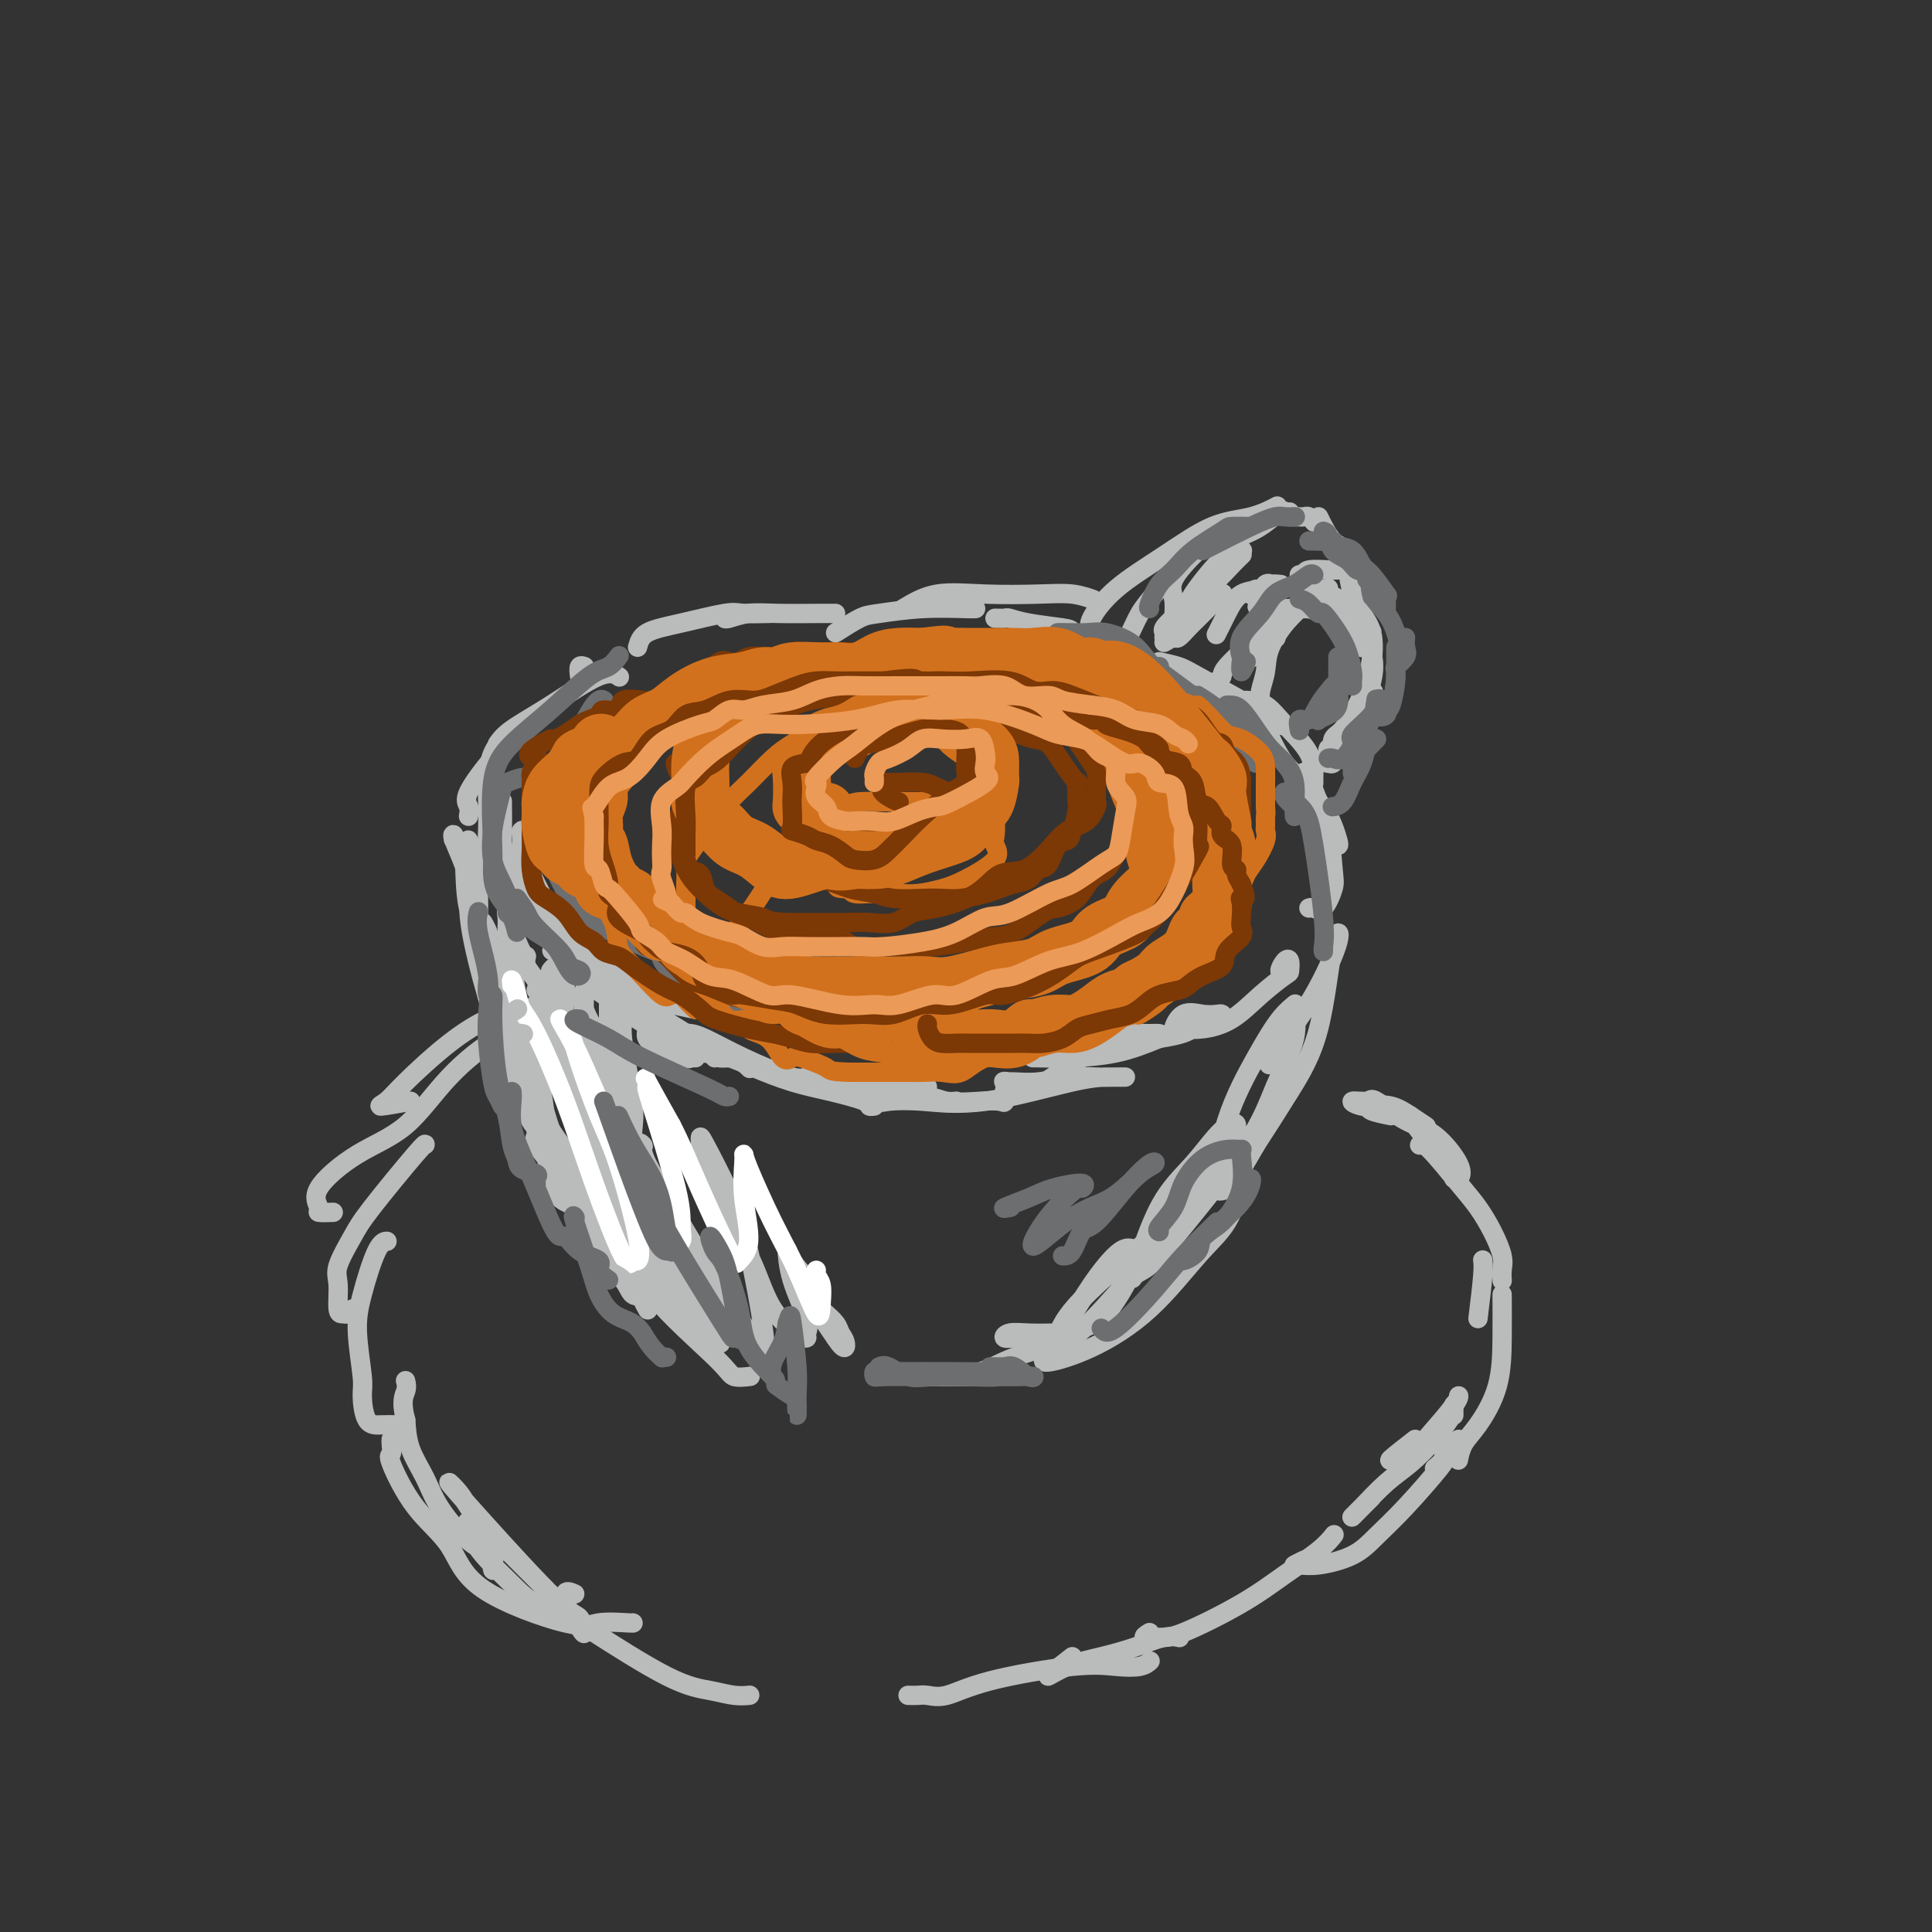 <svg viewBox='0 0 400 400' version='1.1' xmlns='http://www.w3.org/2000/svg' xmlns:xlink='http://www.w3.org/1999/xlink'><rect x="0" y="0" width="400" height="400" fill="#333333" stroke="none"/><g fill='none' stroke='#BABBBB' stroke-width='4' stroke-linecap='round' stroke-linejoin='round'><path d='M145,274c-0.868,0.248 -1.737,0.496 -2,0c-0.263,-0.496 0.079,-1.736 0,-2c-0.079,-0.264 -0.579,0.447 -1,0c-0.421,-0.447 -0.762,-2.053 -1,-3c-0.238,-0.947 -0.373,-1.236 -1,-2c-0.627,-0.764 -1.744,-2.002 -3,-4c-1.256,-1.998 -2.649,-4.756 -4,-8c-1.351,-3.244 -2.659,-6.975 -3,-9c-0.341,-2.025 0.284,-2.344 0,-3c-0.284,-0.656 -1.477,-1.648 -2,-2c-0.523,-0.352 -0.378,-0.064 0,0c0.378,0.064 0.987,-0.095 1,0c0.013,0.095 -0.572,0.443 0,2c0.572,1.557 2.299,4.323 4,7c1.701,2.677 3.375,5.264 4,8c0.625,2.736 0.200,5.621 0,6c-0.200,0.379 -0.177,-1.746 0,-3c0.177,-1.254 0.506,-1.636 0,-3c-0.506,-1.364 -1.848,-3.710 -3,-6c-1.152,-2.290 -2.112,-4.522 -3,-7c-0.888,-2.478 -1.702,-5.200 -2,-7c-0.298,-1.800 -0.080,-2.677 0,-5c0.080,-2.323 0.023,-6.092 0,-8c-0.023,-1.908 -0.011,-1.954 0,-2'/><path d='M129,223c0.000,-2.500 0.000,-1.250 0,0'/><path d='M131,243c0.001,-0.336 0.002,-0.672 0,-1c-0.002,-0.328 -0.008,-0.647 0,-1c0.008,-0.353 0.030,-0.740 0,-2c-0.030,-1.260 -0.113,-3.392 0,-5c0.113,-1.608 0.423,-2.690 0,-6c-0.423,-3.310 -1.577,-8.846 -2,-12c-0.423,-3.154 -0.114,-3.926 0,-5c0.114,-1.074 0.033,-2.450 0,-3c-0.033,-0.550 -0.016,-0.275 0,0'/><path d='M128,222c-0.225,2.060 -0.451,4.120 0,6c0.451,1.880 1.577,3.579 2,4c0.423,0.421 0.141,-0.435 0,-1c-0.141,-0.565 -0.141,-0.838 0,-2c0.141,-1.162 0.422,-3.211 0,-5c-0.422,-1.789 -1.549,-3.316 -2,-5c-0.451,-1.684 -0.226,-3.524 0,-5c0.226,-1.476 0.453,-2.586 0,-4c-0.453,-1.414 -1.585,-3.130 -2,-5c-0.415,-1.870 -0.111,-3.892 0,-5c0.111,-1.108 0.030,-1.302 0,-1c-0.030,0.302 -0.008,1.099 0,3c0.008,1.901 0.002,4.905 0,8c-0.002,3.095 -0.001,6.282 0,9c0.001,2.718 0.001,4.966 0,7c-0.001,2.034 -0.004,3.852 0,4c0.004,0.148 0.014,-1.374 0,-2c-0.014,-0.626 -0.054,-0.356 0,-1c0.054,-0.644 0.200,-2.204 0,-4c-0.200,-1.796 -0.747,-3.830 -1,-5c-0.253,-1.170 -0.211,-1.475 -1,-3c-0.789,-1.525 -2.408,-4.269 -3,-6c-0.592,-1.731 -0.156,-2.451 0,-3c0.156,-0.549 0.034,-0.929 0,-1c-0.034,-0.071 0.022,0.167 0,1c-0.022,0.833 -0.121,2.263 0,5c0.121,2.737 0.463,6.782 1,11c0.537,4.218 1.268,8.609 2,13'/><path d='M124,235c1.067,7.230 2.233,10.805 3,15c0.767,4.195 1.133,9.009 2,11c0.867,1.991 2.233,1.157 3,1c0.767,-0.157 0.935,0.363 1,0c0.065,-0.363 0.027,-1.609 0,-3c-0.027,-1.391 -0.041,-2.928 0,-4c0.041,-1.072 0.139,-1.680 -1,-3c-1.139,-1.320 -3.514,-3.352 -5,-6c-1.486,-2.648 -2.083,-5.910 -3,-9c-0.917,-3.090 -2.155,-6.007 -3,-10c-0.845,-3.993 -1.299,-9.063 -2,-12c-0.701,-2.937 -1.651,-3.740 -2,-5c-0.349,-1.260 -0.097,-2.977 0,-4c0.097,-1.023 0.041,-1.353 0,-2c-0.041,-0.647 -0.066,-1.610 0,-2c0.066,-0.390 0.224,-0.206 0,0c-0.224,0.206 -0.830,0.434 -1,0c-0.170,-0.434 0.096,-1.529 0,-2c-0.096,-0.471 -0.554,-0.316 -1,0c-0.446,0.316 -0.879,0.793 -1,1c-0.121,0.207 0.069,0.144 0,1c-0.069,0.856 -0.399,2.631 0,5c0.399,2.369 1.527,5.333 3,10c1.473,4.667 3.292,11.037 5,16c1.708,4.963 3.306,8.518 6,14c2.694,5.482 6.485,12.892 8,16c1.515,3.108 0.754,1.914 1,2c0.246,0.086 1.499,1.453 2,2c0.501,0.547 0.251,0.273 0,0'/><path d='M120,233c-0.075,0.367 -0.150,0.735 0,2c0.150,1.265 0.524,3.429 2,7c1.476,3.571 4.053,8.551 6,13c1.947,4.449 3.265,8.369 7,13c3.735,4.631 9.888,9.973 13,13c3.112,3.027 3.184,3.738 4,4c0.816,0.262 2.376,0.075 3,0c0.624,-0.075 0.312,-0.037 0,0'/><path d='M140,270c1.411,0.452 2.821,0.905 4,2c1.179,1.095 2.125,2.833 3,4c0.875,1.167 1.679,1.762 2,2c0.321,0.238 0.161,0.119 0,0'/><path d='M155,276c0.000,0.000 0.100,0.100 0.1,0.1'/><path d='M146,268c-2.386,-2.375 -4.773,-4.750 -8,-9c-3.227,-4.250 -7.296,-10.376 -10,-15c-2.704,-4.624 -4.045,-7.747 -5,-11c-0.955,-3.253 -1.524,-6.635 -2,-9c-0.476,-2.365 -0.859,-3.714 -1,-5c-0.141,-1.286 -0.040,-2.510 0,-3c0.040,-0.490 0.020,-0.245 0,0'/><path d='M106,200c1.096,6.424 2.192,12.848 3,19c0.808,6.152 1.326,12.032 2,15c0.674,2.968 1.502,3.024 2,5c0.498,1.976 0.666,5.871 2,8c1.334,2.129 3.835,2.493 5,3c1.165,0.507 0.994,1.157 1,1c0.006,-0.157 0.190,-1.123 0,-2c-0.190,-0.877 -0.755,-1.667 -1,-2c-0.245,-0.333 -0.172,-0.210 0,-1c0.172,-0.790 0.442,-2.493 -1,-5c-1.442,-2.507 -4.597,-5.820 -6,-9c-1.403,-3.180 -1.056,-6.229 -2,-9c-0.944,-2.771 -3.180,-5.266 -4,-8c-0.820,-2.734 -0.224,-5.707 -1,-9c-0.776,-3.293 -2.925,-6.904 -4,-9c-1.075,-2.096 -1.074,-2.675 -1,-3c0.074,-0.325 0.223,-0.394 0,-1c-0.223,-0.606 -0.819,-1.749 -1,-2c-0.181,-0.251 0.053,0.392 0,1c-0.053,0.608 -0.395,1.183 0,2c0.395,0.817 1.525,1.876 2,3c0.475,1.124 0.296,2.312 2,7c1.704,4.688 5.293,12.874 7,18c1.707,5.126 1.532,7.191 2,10c0.468,2.809 1.579,6.361 3,9c1.421,2.639 3.152,4.364 4,6c0.848,1.636 0.814,3.182 1,4c0.186,0.818 0.593,0.909 1,1'/><path d='M122,252c3.487,9.953 1.205,4.337 0,1c-1.205,-3.337 -1.333,-4.394 -2,-6c-0.667,-1.606 -1.874,-3.762 -3,-6c-1.126,-2.238 -2.173,-4.558 -3,-7c-0.827,-2.442 -1.434,-5.005 -3,-9c-1.566,-3.995 -4.090,-9.423 -5,-12c-0.910,-2.577 -0.204,-2.304 0,-2c0.204,0.304 -0.093,0.638 0,2c0.093,1.362 0.577,3.753 1,6c0.423,2.247 0.786,4.350 3,9c2.214,4.650 6.278,11.845 9,17c2.722,5.155 4.101,8.268 6,11c1.899,2.732 4.319,5.082 6,7c1.681,1.918 2.623,3.405 3,4c0.377,0.595 0.188,0.297 0,0'/><path d='M197,285c-0.823,0.003 -1.646,0.006 -2,0c-0.354,-0.006 -0.239,-0.021 0,0c0.239,0.021 0.604,0.079 2,0c1.396,-0.079 3.824,-0.294 6,-1c2.176,-0.706 4.100,-1.902 7,-3c2.900,-1.098 6.777,-2.098 9,-3c2.223,-0.902 2.791,-1.704 3,-2c0.209,-0.296 0.060,-0.084 0,0c-0.060,0.084 -0.030,0.042 0,0'/><path d='M219,276c-2.128,0.031 -4.256,0.063 -6,0c-1.744,-0.063 -3.103,-0.219 -4,0c-0.897,0.219 -1.330,0.815 -1,1c0.330,0.185 1.423,-0.040 3,0c1.577,0.040 3.637,0.343 6,0c2.363,-0.343 5.027,-1.334 7,-2c1.973,-0.666 3.254,-1.007 5,-3c1.746,-1.993 3.956,-5.639 5,-8c1.044,-2.361 0.923,-3.439 1,-4c0.077,-0.561 0.351,-0.607 0,-1c-0.351,-0.393 -1.326,-1.133 -3,0c-1.674,1.133 -4.046,4.140 -6,7c-1.954,2.860 -3.489,5.573 -5,8c-1.511,2.427 -2.996,4.569 -4,6c-1.004,1.431 -1.525,2.151 0,2c1.525,-0.151 5.095,-1.173 9,-3c3.905,-1.827 8.143,-4.459 12,-8c3.857,-3.541 7.333,-7.990 10,-11c2.667,-3.010 4.526,-4.580 6,-7c1.474,-2.420 2.564,-5.692 3,-7c0.436,-1.308 0.218,-0.654 0,0'/><path d='M242,253c-7.118,6.053 -14.236,12.106 -18,16c-3.764,3.894 -4.175,5.631 -5,7c-0.825,1.369 -2.063,2.372 -2,3c0.063,0.628 1.426,0.883 4,-1c2.574,-1.883 6.359,-5.902 10,-10c3.641,-4.098 7.137,-8.273 10,-12c2.863,-3.727 5.094,-7.006 7,-10c1.906,-2.994 3.488,-5.703 5,-8c1.512,-2.297 2.955,-4.183 3,-5c0.045,-0.817 -1.307,-0.565 -3,1c-1.693,1.565 -3.728,4.444 -6,7c-2.272,2.556 -4.780,4.788 -7,9c-2.220,4.212 -4.152,10.402 -5,13c-0.848,2.598 -0.612,1.603 0,1c0.612,-0.603 1.601,-0.813 3,-2c1.399,-1.187 3.208,-3.351 7,-8c3.792,-4.649 9.568,-11.783 13,-17c3.432,-5.217 4.520,-8.516 6,-12c1.480,-3.484 3.354,-7.151 4,-10c0.646,-2.849 0.066,-4.878 0,-6c-0.066,-1.122 0.382,-1.335 0,-1c-0.382,0.335 -1.593,1.219 -3,3c-1.407,1.781 -3.011,4.459 -5,8c-1.989,3.541 -4.362,7.943 -6,13c-1.638,5.057 -2.542,10.768 -3,13c-0.458,2.232 -0.469,0.986 0,1c0.469,0.014 1.420,1.290 3,0c1.580,-1.290 3.790,-5.145 6,-9'/><path d='M260,237c2.190,-3.356 4.664,-7.248 7,-11c2.336,-3.752 4.533,-7.366 6,-13c1.467,-5.634 2.204,-13.288 3,-17c0.796,-3.712 1.653,-3.481 1,-1c-0.653,2.481 -2.814,7.211 -5,11c-2.186,3.789 -4.396,6.635 -6,9c-1.604,2.365 -2.601,4.247 -3,5c-0.399,0.753 -0.199,0.376 0,0'/><path d='M97,184c0.005,0.336 0.010,0.673 0,1c-0.010,0.327 -0.036,0.646 0,2c0.036,1.354 0.132,3.743 1,8c0.868,4.257 2.507,10.382 4,15c1.493,4.618 2.838,7.729 4,11c1.162,3.271 2.139,6.702 3,9c0.861,2.298 1.604,3.462 2,3c0.396,-0.462 0.445,-2.550 0,-5c-0.445,-2.450 -1.385,-5.262 -3,-9c-1.615,-3.738 -3.905,-8.402 -5,-12c-1.095,-3.598 -0.997,-6.130 -2,-9c-1.003,-2.870 -3.109,-6.078 -4,-10c-0.891,-3.922 -0.568,-8.560 -1,-11c-0.432,-2.440 -1.618,-2.684 -2,-3c-0.382,-0.316 0.040,-0.704 0,-1c-0.040,-0.296 -0.543,-0.498 0,1c0.543,1.498 2.131,4.698 3,8c0.869,3.302 1.017,6.706 1,9c-0.017,2.294 -0.200,3.477 0,4c0.200,0.523 0.783,0.387 1,0c0.217,-0.387 0.068,-1.026 0,-1c-0.068,0.026 -0.057,0.716 0,-1c0.057,-1.716 0.159,-5.837 0,-9c-0.159,-3.163 -0.578,-5.367 -1,-7c-0.422,-1.633 -0.845,-2.695 -1,-3c-0.155,-0.305 -0.042,0.149 0,1c0.042,0.851 0.012,2.100 0,3c-0.012,0.900 -0.006,1.450 0,2'/><path d='M97,180c0.226,1.940 0.792,3.792 1,5c0.208,1.208 0.060,1.774 0,2c-0.060,0.226 -0.030,0.113 0,0'/><path d='M116,190c-1.146,-0.987 -2.292,-1.973 -4,-3c-1.708,-1.027 -3.978,-2.094 -5,-3c-1.022,-0.906 -0.795,-1.650 -1,-2c-0.205,-0.350 -0.840,-0.307 -1,0c-0.160,0.307 0.156,0.879 1,2c0.844,1.121 2.216,2.791 6,6c3.784,3.209 9.981,7.957 15,11c5.019,3.043 8.861,4.383 12,5c3.139,0.617 5.576,0.512 7,1c1.424,0.488 1.835,1.568 2,2c0.165,0.432 0.082,0.216 0,0'/><path d='M144,209c-5.757,-1.216 -11.514,-2.432 -15,-4c-3.486,-1.568 -4.702,-3.489 -7,-5c-2.298,-1.511 -5.678,-2.613 -7,-3c-1.322,-0.387 -0.587,-0.060 0,0c0.587,0.060 1.025,-0.148 2,0c0.975,0.148 2.486,0.651 4,2c1.514,1.349 3.030,3.543 7,7c3.970,3.457 10.393,8.177 14,10c3.607,1.823 4.399,0.749 5,1c0.601,0.251 1.013,1.826 1,2c-0.013,0.174 -0.450,-1.052 -3,-3c-2.550,-1.948 -7.214,-4.617 -11,-7c-3.786,-2.383 -6.695,-4.479 -9,-6c-2.305,-1.521 -4.005,-2.467 -5,-3c-0.995,-0.533 -1.285,-0.654 -1,0c0.285,0.654 1.146,2.082 2,3c0.854,0.918 1.700,1.325 4,3c2.300,1.675 6.052,4.617 10,7c3.948,2.383 8.091,4.208 11,5c2.909,0.792 4.584,0.553 6,1c1.416,0.447 2.574,1.582 3,2c0.426,0.418 0.122,0.119 0,0c-0.122,-0.119 -0.061,-0.060 0,0'/><path d='M148,218c-2.518,-1.156 -5.036,-2.313 -6,-3c-0.964,-0.687 -0.375,-0.905 0,-1c0.375,-0.095 0.534,-0.069 1,0c0.466,0.069 1.239,0.180 3,1c1.761,0.820 4.511,2.350 8,4c3.489,1.650 7.719,3.422 10,4c2.281,0.578 2.614,-0.037 3,0c0.386,0.037 0.825,0.725 1,1c0.175,0.275 0.088,0.138 0,0'/><path d='M151,219c-0.972,0.040 -1.943,0.079 -2,0c-0.057,-0.079 0.802,-0.278 2,0c1.198,0.278 2.737,1.031 5,2c2.263,0.969 5.251,2.155 8,3c2.749,0.845 5.259,1.351 8,2c2.741,0.649 5.714,1.442 7,2c1.286,0.558 0.885,0.881 1,1c0.115,0.119 0.747,0.034 1,0c0.253,-0.034 0.126,-0.017 0,0'/><path d='M174,225c-1.854,-0.426 -3.708,-0.853 -5,-1c-1.292,-0.147 -2.023,-0.016 -1,0c1.023,0.016 3.799,-0.083 6,0c2.201,0.083 3.826,0.347 6,1c2.174,0.653 4.898,1.694 7,2c2.102,0.306 3.583,-0.125 5,0c1.417,0.125 2.770,0.805 4,1c1.230,0.195 2.336,-0.095 2,0c-0.336,0.095 -2.115,0.576 -4,0c-1.885,-0.576 -3.877,-2.207 -6,-3c-2.123,-0.793 -4.378,-0.746 -7,-1c-2.622,-0.254 -5.613,-0.809 -7,-1c-1.387,-0.191 -1.171,-0.019 -1,0c0.171,0.019 0.295,-0.114 1,0c0.705,0.114 1.989,0.475 3,1c1.011,0.525 1.749,1.214 5,2c3.251,0.786 9.015,1.667 13,2c3.985,0.333 6.192,0.117 8,0c1.808,-0.117 3.217,-0.134 4,0c0.783,0.134 0.942,0.421 1,0c0.058,-0.421 0.017,-1.549 0,-2c-0.017,-0.451 -0.008,-0.226 0,0'/><path d='M192,225c-4.204,0.198 -8.408,0.397 -10,1c-1.592,0.603 -0.573,1.612 0,2c0.573,0.388 0.701,0.157 2,0c1.299,-0.157 3.768,-0.238 7,0c3.232,0.238 7.225,0.796 13,0c5.775,-0.796 13.331,-2.945 18,-4c4.669,-1.055 6.453,-1.016 8,-1c1.547,0.016 2.859,0.008 3,0c0.141,-0.008 -0.890,-0.016 -2,0c-1.110,0.016 -2.301,0.057 -4,0c-1.699,-0.057 -3.907,-0.213 -6,0c-2.093,0.213 -4.070,0.793 -6,1c-1.930,0.207 -3.813,0.040 -5,0c-1.187,-0.040 -1.677,0.046 -2,0c-0.323,-0.046 -0.477,-0.222 1,0c1.477,0.222 4.587,0.844 7,0c2.413,-0.844 4.130,-3.155 8,-5c3.870,-1.845 9.892,-3.225 13,-4c3.108,-0.775 3.302,-0.943 3,-1c-0.302,-0.057 -1.101,-0.001 -2,0c-0.899,0.001 -1.897,-0.052 -3,0c-1.103,0.052 -2.310,0.210 -4,0c-1.690,-0.210 -3.864,-0.788 -7,0c-3.136,0.788 -7.234,2.942 -9,4c-1.766,1.058 -1.200,1.021 -1,1c0.200,-0.021 0.033,-0.026 1,0c0.967,0.026 3.068,0.084 6,0c2.932,-0.084 6.695,-0.310 10,-1c3.305,-0.690 6.153,-1.845 9,-3'/><path d='M240,215c5.168,-0.812 5.587,-1.341 7,-2c1.413,-0.659 3.820,-1.448 5,-2c1.180,-0.552 1.135,-0.869 1,-1c-0.135,-0.131 -0.358,-0.077 -1,0c-0.642,0.077 -1.702,0.178 -3,0c-1.298,-0.178 -2.835,-0.635 -4,0c-1.165,0.635 -1.958,2.363 -2,3c-0.042,0.637 0.668,0.184 1,0c0.332,-0.184 0.285,-0.099 1,0c0.715,0.099 2.191,0.210 4,0c1.809,-0.210 3.949,-0.743 6,-2c2.051,-1.257 4.011,-3.239 6,-5c1.989,-1.761 4.006,-3.302 5,-4c0.994,-0.698 0.964,-0.555 1,-1c0.036,-0.445 0.139,-1.478 0,-2c-0.139,-0.522 -0.521,-0.532 -1,0c-0.479,0.532 -1.056,1.607 -1,2c0.056,0.393 0.746,0.106 1,0c0.254,-0.106 0.073,-0.030 0,0c-0.073,0.030 -0.036,0.015 0,0'/><path d='M122,196c-0.885,-0.436 -1.770,-0.871 -2,-1c-0.230,-0.129 0.195,0.049 0,0c-0.195,-0.049 -1.011,-0.325 -2,-1c-0.989,-0.675 -2.149,-1.750 -3,-3c-0.851,-1.250 -1.391,-2.675 -2,-4c-0.609,-1.325 -1.288,-2.549 -2,-4c-0.712,-1.451 -1.459,-3.128 -2,-5c-0.541,-1.872 -0.877,-3.940 -1,-5c-0.123,-1.060 -0.033,-1.112 0,-1c0.033,0.112 0.010,0.388 0,1c-0.010,0.612 -0.006,1.561 0,3c0.006,1.439 0.013,3.367 0,4c-0.013,0.633 -0.045,-0.031 0,0c0.045,0.031 0.166,0.755 0,1c-0.166,0.245 -0.619,0.011 -1,0c-0.381,-0.011 -0.691,0.202 -1,0c-0.309,-0.202 -0.619,-0.820 -1,-2c-0.381,-1.180 -0.834,-2.922 -1,-4c-0.166,-1.078 -0.044,-1.490 0,-3c0.044,-1.510 0.012,-4.116 0,-5c-0.012,-0.884 -0.003,-0.046 0,0c0.003,0.046 0.001,-0.701 0,-1c-0.001,-0.299 -0.000,-0.149 0,0'/><path d='M102,176c-0.421,-0.052 -0.843,-0.103 -1,-1c-0.157,-0.897 -0.050,-2.639 0,-4c0.050,-1.361 0.041,-2.340 0,-4c-0.041,-1.660 -0.116,-4.000 0,-6c0.116,-2.000 0.423,-3.660 1,-5c0.577,-1.340 1.425,-2.361 2,-3c0.575,-0.639 0.879,-0.897 1,-1c0.121,-0.103 0.061,-0.052 0,0'/><path d='M97,169c0.120,-0.684 0.240,-1.369 0,-2c-0.240,-0.631 -0.842,-1.210 0,-3c0.842,-1.790 3.126,-4.792 5,-7c1.874,-2.208 3.337,-3.623 4,-4c0.663,-0.377 0.525,0.283 1,0c0.475,-0.283 1.564,-1.509 2,-2c0.436,-0.491 0.218,-0.245 0,0'/><path d='M103,154c0.633,-0.884 1.266,-1.767 3,-3c1.734,-1.233 4.568,-2.815 8,-5c3.432,-2.185 7.463,-4.973 10,-6c2.537,-1.027 3.582,-0.293 4,0c0.418,0.293 0.209,0.147 0,0'/><path d='M120,140c-0.111,-0.844 -0.222,-1.689 0,-2c0.222,-0.311 0.778,-0.089 1,0c0.222,0.089 0.111,0.044 0,0'/><path d='M132,134c0.304,-1.102 0.608,-2.204 2,-3c1.392,-0.796 3.873,-1.285 7,-2c3.127,-0.715 6.900,-1.656 9,-2c2.100,-0.344 2.527,-0.093 4,0c1.473,0.093 3.992,0.026 5,0c1.008,-0.026 0.504,-0.013 0,0'/><path d='M150,128c0.085,0.113 0.170,0.226 1,0c0.830,-0.226 2.405,-0.793 4,-1c1.595,-0.207 3.211,-0.056 6,0c2.789,0.056 6.751,0.015 9,0c2.249,-0.015 2.785,-0.004 3,0c0.215,0.004 0.107,0.002 0,0'/><path d='M206,128c0.801,0.023 1.602,0.046 2,0c0.398,-0.046 0.394,-0.163 1,0c0.606,0.163 1.823,0.604 4,1c2.177,0.396 5.316,0.745 7,1c1.684,0.255 1.915,0.415 2,1c0.085,0.585 0.024,1.596 0,2c-0.024,0.404 -0.012,0.202 0,0'/><path d='M173,131c1.865,-1.185 3.729,-2.370 5,-3c1.271,-0.630 1.948,-0.705 4,-1c2.052,-0.295 5.478,-0.811 9,-1c3.522,-0.189 7.141,-0.051 9,0c1.859,0.051 1.960,0.015 2,0c0.040,-0.015 0.020,-0.007 0,0'/><path d='M187,126c2.112,-1.266 4.223,-2.532 7,-3c2.777,-0.468 6.219,-0.139 10,0c3.781,0.139 7.900,0.089 11,0c3.100,-0.089 5.181,-0.216 7,0c1.819,0.216 3.377,0.776 4,1c0.623,0.224 0.312,0.112 0,0'/><path d='M240,137c1.476,0.328 2.953,0.656 4,1c1.047,0.344 1.665,0.706 4,2c2.335,1.294 6.389,3.522 9,5c2.611,1.478 3.780,2.206 5,3c1.220,0.794 2.491,1.656 3,2c0.509,0.344 0.254,0.172 0,0'/><path d='M258,145c1.381,0.113 2.762,0.226 4,1c1.238,0.774 2.332,2.210 4,4c1.668,1.790 3.910,3.935 5,6c1.090,2.065 1.030,4.050 1,5c-0.030,0.950 -0.028,0.866 0,1c0.028,0.134 0.084,0.485 -1,0c-1.084,-0.485 -3.307,-1.807 -5,-4c-1.693,-2.193 -2.856,-5.255 -4,-7c-1.144,-1.745 -2.270,-2.171 -3,-3c-0.730,-0.829 -1.066,-2.060 -1,-2c0.066,0.060 0.532,1.412 1,2c0.468,0.588 0.938,0.413 2,2c1.062,1.587 2.716,4.938 5,8c2.284,3.062 5.197,5.836 7,8c1.803,2.164 2.497,3.718 3,5c0.503,1.282 0.815,2.292 1,3c0.185,0.708 0.242,1.114 0,1c-0.242,-0.114 -0.783,-0.747 -1,-1c-0.217,-0.253 -0.108,-0.127 0,0'/><path d='M271,162c-0.490,-0.830 -0.979,-1.659 -1,-2c-0.021,-0.341 0.427,-0.193 1,1c0.573,1.193 1.272,3.431 2,5c0.728,1.569 1.485,2.469 2,5c0.515,2.531 0.789,6.692 1,9c0.211,2.308 0.358,2.762 0,4c-0.358,1.238 -1.220,3.260 -2,4c-0.780,0.740 -1.479,0.199 -2,0c-0.521,-0.199 -0.863,-0.057 -1,0c-0.137,0.057 -0.068,0.028 0,0'/><path d='M111,208c-0.328,0.064 -0.655,0.129 0,2c0.655,1.871 2.293,5.549 4,9c1.707,3.451 3.483,6.674 5,11c1.517,4.326 2.774,9.754 5,15c2.226,5.246 5.420,10.309 8,14c2.580,3.691 4.547,6.010 7,9c2.453,2.990 5.391,6.651 7,8c1.609,1.349 1.888,0.385 2,0c0.112,-0.385 0.056,-0.193 0,0'/><path d='M144,271c-2.897,-6.944 -5.793,-13.887 -7,-18c-1.207,-4.113 -0.723,-5.395 -1,-7c-0.277,-1.605 -1.315,-3.533 -2,-5c-0.685,-1.467 -1.017,-2.471 -1,-3c0.017,-0.529 0.382,-0.581 0,-1c-0.382,-0.419 -1.511,-1.205 0,2c1.511,3.205 5.662,10.400 9,16c3.338,5.600 5.863,9.604 8,13c2.137,3.396 3.884,6.183 5,8c1.116,1.817 1.599,2.662 2,3c0.401,0.338 0.720,0.167 1,0c0.280,-0.167 0.520,-0.331 0,-4c-0.520,-3.669 -1.800,-10.844 -3,-16c-1.200,-5.156 -2.321,-8.294 -4,-12c-1.679,-3.706 -3.916,-7.980 -5,-10c-1.084,-2.020 -1.016,-1.788 -1,-1c0.016,0.788 -0.021,2.130 1,5c1.021,2.870 3.101,7.267 5,11c1.899,3.733 3.618,6.802 5,10c1.382,3.198 2.425,6.526 4,9c1.575,2.474 3.680,4.093 5,5c1.320,0.907 1.856,1.103 2,1c0.144,-0.103 -0.104,-0.503 0,-1c0.104,-0.497 0.561,-1.091 0,-3c-0.561,-1.909 -2.140,-5.133 -3,-8c-0.860,-2.867 -1.001,-5.376 -1,-6c0.001,-0.624 0.145,0.637 1,2c0.855,1.363 2.423,2.829 3,4c0.577,1.171 0.165,2.049 1,4c0.835,1.951 2.918,4.976 5,8'/><path d='M173,277c2.053,3.109 2.185,1.880 2,1c-0.185,-0.880 -0.689,-1.411 -1,-2c-0.311,-0.589 -0.430,-1.235 -1,-2c-0.570,-0.765 -1.591,-1.647 -2,-2c-0.409,-0.353 -0.204,-0.176 0,0'/><path d='M128,235c0.054,-0.315 0.107,-0.631 0,-1c-0.107,-0.369 -0.375,-0.792 -1,-2c-0.625,-1.208 -1.607,-3.202 -2,-4c-0.393,-0.798 -0.196,-0.399 0,0'/><path d='M111,205c0.230,-0.569 0.460,-1.138 0,-2c-0.460,-0.862 -1.611,-2.019 -2,-3c-0.389,-0.981 -0.017,-1.788 0,-2c0.017,-0.212 -0.321,0.169 -1,-1c-0.679,-1.169 -1.699,-3.889 -2,-5c-0.301,-1.111 0.115,-0.612 0,-1c-0.115,-0.388 -0.763,-1.661 -1,-2c-0.237,-0.339 -0.063,0.258 0,1c0.063,0.742 0.016,1.629 0,2c-0.016,0.371 0.000,0.227 0,1c-0.000,0.773 -0.017,2.464 0,4c0.017,1.536 0.066,2.917 0,5c-0.066,2.083 -0.249,4.869 1,8c1.249,3.131 3.928,6.609 5,8c1.072,1.391 0.536,0.696 0,0'/></g>
<g fill='none' stroke='#FFFFFF' stroke-width='4' stroke-linecap='round' stroke-linejoin='round'><path d='M106,204c-0.097,-0.689 -0.194,-1.378 0,-1c0.194,0.378 0.678,1.824 1,3c0.322,1.176 0.482,2.083 1,3c0.518,0.917 1.396,1.846 3,5c1.604,3.154 3.935,8.535 6,14c2.065,5.465 3.863,11.014 6,17c2.137,5.986 4.613,12.410 6,15c1.387,2.590 1.684,1.347 2,1c0.316,-0.347 0.649,0.204 1,0c0.351,-0.204 0.719,-1.163 0,-5c-0.719,-3.837 -2.526,-10.554 -4,-15c-1.474,-4.446 -2.614,-6.623 -4,-10c-1.386,-3.377 -3.019,-7.953 -4,-11c-0.981,-3.047 -1.311,-4.563 -2,-6c-0.689,-1.437 -1.736,-2.793 -2,-3c-0.264,-0.207 0.257,0.736 1,2c0.743,1.264 1.709,2.848 4,8c2.291,5.152 5.906,13.870 9,20c3.094,6.130 5.667,9.671 7,12c1.333,2.329 1.425,3.447 2,4c0.575,0.553 1.632,0.541 2,0c0.368,-0.541 0.047,-1.611 0,-3c-0.047,-1.389 0.180,-3.097 -1,-8c-1.180,-4.903 -3.766,-13.002 -5,-17c-1.234,-3.998 -1.114,-3.896 -1,-4c0.114,-0.104 0.223,-0.412 0,-1c-0.223,-0.588 -0.778,-1.454 0,0c0.778,1.454 2.889,5.227 5,9'/><path d='M139,233c1.650,3.157 3.274,7.048 5,11c1.726,3.952 3.555,7.963 5,11c1.445,3.037 2.506,5.098 3,6c0.494,0.902 0.420,0.644 1,0c0.580,-0.644 1.816,-1.673 2,-4c0.184,-2.327 -0.682,-5.952 -1,-9c-0.318,-3.048 -0.088,-5.518 0,-7c0.088,-1.482 0.034,-1.977 0,-2c-0.034,-0.023 -0.048,0.427 1,3c1.048,2.573 3.157,7.268 5,11c1.843,3.732 3.418,6.500 5,10c1.582,3.500 3.170,7.733 4,9c0.830,1.267 0.902,-0.431 1,-2c0.098,-1.569 0.222,-3.008 0,-4c-0.222,-0.992 -0.791,-1.536 -1,-2c-0.209,-0.464 -0.060,-0.847 0,-1c0.060,-0.153 0.030,-0.077 0,0'/></g>
<g fill='none' stroke='#BABBBB' stroke-width='4' stroke-linecap='round' stroke-linejoin='round'><path d='M111,233c-0.024,-0.194 -0.048,-0.388 0,0c0.048,0.388 0.167,1.358 0,2c-0.167,0.642 -0.619,0.957 0,2c0.619,1.043 2.309,2.814 3,4c0.691,1.186 0.382,1.788 1,3c0.618,1.212 2.161,3.033 3,4c0.839,0.967 0.973,1.079 2,3c1.027,1.921 2.948,5.649 4,8c1.052,2.351 1.235,3.323 2,4c0.765,0.677 2.113,1.059 3,2c0.887,0.941 1.313,2.442 2,3c0.687,0.558 1.634,0.174 2,0c0.366,-0.174 0.150,-0.140 0,0c-0.150,0.140 -0.233,0.384 0,1c0.233,0.616 0.781,1.605 1,2c0.219,0.395 0.110,0.198 0,0'/><path d='M134,211c0.053,0.659 0.105,1.319 0,2c-0.105,0.681 -0.368,1.385 0,2c0.368,0.615 1.367,1.142 2,2c0.633,0.858 0.902,2.046 1,2c0.098,-0.046 0.026,-1.327 0,-2c-0.026,-0.673 -0.007,-0.737 0,-1c0.007,-0.263 0.001,-0.726 0,-1c-0.001,-0.274 0.003,-0.361 0,0c-0.003,0.361 -0.015,1.168 1,2c1.015,0.832 3.055,1.687 4,2c0.945,0.313 0.793,0.084 1,0c0.207,-0.084 0.773,-0.024 1,0c0.227,0.024 0.113,0.012 0,0'/><path d='M189,285c-0.502,0.000 -1.004,0.000 -1,0c0.004,0.000 0.515,0.000 1,0c0.485,0.000 0.943,0.000 2,0c1.057,0.000 2.714,0.000 4,0c1.286,0.000 2.200,0.000 3,0c0.800,0.000 1.485,0.000 2,0c0.515,0.000 0.862,0.000 1,0c0.138,0.000 0.069,0.000 0,0'/><path d='M113,329c-1.865,-1.859 -3.730,-3.718 -5,-5c-1.270,-1.282 -1.945,-1.987 -3,-3c-1.055,-1.013 -2.491,-2.333 -4,-4c-1.509,-1.667 -3.092,-3.679 -4,-5c-0.908,-1.321 -1.141,-1.951 -2,-3c-0.859,-1.049 -2.345,-2.518 -2,-2c0.345,0.518 2.521,3.024 7,8c4.479,4.976 11.260,12.423 15,16c3.740,3.577 4.437,3.283 5,4c0.563,0.717 0.991,2.444 1,3c0.009,0.556 -0.402,-0.059 -1,-1c-0.598,-0.941 -1.382,-2.208 -3,-3c-1.618,-0.792 -4.070,-1.108 -6,-2c-1.930,-0.892 -3.340,-2.358 -5,-4c-1.660,-1.642 -3.572,-3.458 -5,-5c-1.428,-1.542 -2.373,-2.808 -3,-4c-0.627,-1.192 -0.935,-2.310 -1,-3c-0.065,-0.690 0.112,-0.954 0,-1c-0.112,-0.046 -0.514,0.124 0,1c0.514,0.876 1.945,2.457 3,4c1.055,1.543 1.733,3.049 2,4c0.267,0.951 0.122,1.347 0,1c-0.122,-0.347 -0.219,-1.438 0,-2c0.219,-0.562 0.756,-0.595 0,-1c-0.756,-0.405 -2.805,-1.180 -5,-3c-2.195,-1.820 -4.537,-4.684 -6,-7c-1.463,-2.316 -2.048,-4.085 -3,-6c-0.952,-1.915 -2.272,-3.976 -3,-6c-0.728,-2.024 -0.864,-4.012 -1,-6'/><path d='M84,294c-1.083,-4.024 -0.292,-5.083 0,-6c0.292,-0.917 0.083,-1.690 0,-2c-0.083,-0.310 -0.042,-0.155 0,0'/><path d='M82,295c-0.961,-0.022 -1.922,-0.044 -3,0c-1.078,0.044 -2.274,0.155 -3,-1c-0.726,-1.155 -0.984,-3.578 -1,-5c-0.016,-1.422 0.210,-1.845 0,-4c-0.210,-2.155 -0.855,-6.041 -1,-9c-0.145,-2.959 0.210,-4.989 1,-8c0.790,-3.011 2.016,-7.003 3,-9c0.984,-1.997 1.726,-1.999 2,-2c0.274,-0.001 0.078,-0.000 0,0c-0.078,0.000 -0.039,0.000 0,0'/><path d='M73,271c-0.341,0.427 -0.682,0.854 -1,1c-0.318,0.146 -0.611,0.009 -1,0c-0.389,-0.009 -0.872,0.108 -1,-1c-0.128,-1.108 0.099,-3.443 0,-5c-0.099,-1.557 -0.524,-2.336 0,-4c0.524,-1.664 1.997,-4.211 3,-6c1.003,-1.789 1.537,-2.819 4,-6c2.463,-3.181 6.856,-8.512 9,-11c2.144,-2.488 2.039,-2.131 2,-2c-0.039,0.131 -0.011,0.038 0,0c0.011,-0.038 0.006,-0.019 0,0'/><path d='M69,251c-1.315,0.040 -2.630,0.081 -3,0c-0.370,-0.081 0.206,-0.282 0,-1c-0.206,-0.718 -1.193,-1.951 0,-4c1.193,-2.049 4.565,-4.913 8,-7c3.435,-2.087 6.931,-3.396 10,-6c3.069,-2.604 5.709,-6.502 9,-10c3.291,-3.498 7.232,-6.596 10,-8c2.768,-1.404 4.362,-1.116 5,-1c0.638,0.116 0.319,0.058 0,0'/><path d='M85,228c-2.586,0.469 -5.171,0.938 -6,1c-0.829,0.062 0.099,-0.284 1,-1c0.901,-0.716 1.776,-1.803 4,-4c2.224,-2.197 5.798,-5.503 9,-8c3.202,-2.497 6.034,-4.185 8,-5c1.966,-0.815 3.068,-0.758 4,-1c0.932,-0.242 1.695,-0.783 2,-1c0.305,-0.217 0.153,-0.108 0,0'/><path d='M81,298c-0.027,0.197 -0.054,0.394 0,1c0.054,0.606 0.189,1.621 0,2c-0.189,0.379 -0.704,0.120 0,2c0.704,1.880 2.625,5.897 5,9c2.375,3.103 5.204,5.290 7,8c1.796,2.710 2.558,5.941 7,9c4.442,3.059 12.563,5.944 17,7c4.437,1.056 5.189,0.283 7,0c1.811,-0.283 4.680,-0.076 6,0c1.320,0.076 1.091,0.022 1,0c-0.091,-0.022 -0.046,-0.011 0,0'/><path d='M119,330c-0.912,-0.399 -1.823,-0.798 -2,0c-0.177,0.798 0.381,2.792 1,4c0.619,1.208 1.297,1.630 5,4c3.703,2.370 10.429,6.688 15,9c4.571,2.313 6.988,2.620 9,3c2.012,0.380 3.619,0.833 5,1c1.381,0.167 2.538,0.048 3,0c0.462,-0.048 0.231,-0.024 0,0'/><path d='M188,351c0.699,0.018 1.399,0.036 2,0c0.601,-0.036 1.104,-0.125 2,0c0.896,0.125 2.187,0.465 4,0c1.813,-0.465 4.150,-1.736 9,-3c4.850,-1.264 12.214,-2.521 17,-3c4.786,-0.479 6.994,-0.180 9,0c2.006,0.180 3.809,0.241 5,0c1.191,-0.241 1.769,-0.783 2,-1c0.231,-0.217 0.116,-0.108 0,0'/><path d='M222,343c-2.399,1.868 -4.799,3.737 -5,4c-0.201,0.263 1.796,-1.078 4,-2c2.204,-0.922 4.615,-1.424 7,-2c2.385,-0.576 4.742,-1.227 7,-2c2.258,-0.773 4.416,-1.670 6,-2c1.584,-0.330 2.596,-0.094 3,0c0.404,0.094 0.202,0.047 0,0'/><path d='M238,338c-0.692,0.430 -1.385,0.861 -1,1c0.385,0.139 1.846,-0.013 3,0c1.154,0.013 2.001,0.192 5,-1c2.999,-1.192 8.149,-3.756 12,-6c3.851,-2.244 6.403,-4.169 9,-6c2.597,-1.831 5.238,-3.570 7,-5c1.762,-1.430 2.646,-2.551 3,-3c0.354,-0.449 0.177,-0.224 0,0'/><path d='M270,323c-0.886,0.433 -1.771,0.865 -2,1c-0.229,0.135 0.199,-0.028 1,0c0.801,0.028 1.973,0.246 4,0c2.027,-0.246 4.907,-0.955 7,-2c2.093,-1.045 3.398,-2.427 5,-4c1.602,-1.573 3.501,-3.336 6,-6c2.499,-2.664 5.598,-6.230 7,-8c1.402,-1.770 1.108,-1.746 1,-2c-0.108,-0.254 -0.031,-0.787 0,-1c0.031,-0.213 0.015,-0.107 0,0'/><path d='M297,304c0.649,-0.536 1.298,-1.071 2,-2c0.702,-0.929 1.458,-2.250 2,-3c0.542,-0.750 0.869,-0.929 1,-1c0.131,-0.071 0.065,-0.036 0,0'/><path d='M301,293c0.000,-0.833 0.000,-1.667 0,-2c0.000,-0.333 0.000,-0.167 0,0'/><path d='M284,310c-1.797,1.789 -3.594,3.579 -4,4c-0.406,0.421 0.578,-0.525 2,-2c1.422,-1.475 3.281,-3.477 5,-5c1.719,-1.523 3.298,-2.565 5,-4c1.702,-1.435 3.528,-3.261 5,-5c1.472,-1.739 2.588,-3.391 3,-4c0.412,-0.609 0.118,-0.174 0,0c-0.118,0.174 -0.059,0.087 0,0'/><path d='M293,298c-2.158,1.681 -4.315,3.362 -5,4c-0.685,0.638 0.104,0.234 1,0c0.896,-0.234 1.900,-0.297 3,-1c1.100,-0.703 2.295,-2.044 4,-4c1.705,-1.956 3.921,-4.527 5,-6c1.079,-1.473 1.023,-1.850 1,-2c-0.023,-0.150 -0.011,-0.075 0,0'/><path d='M306,273c0.422,-3.467 0.844,-6.933 1,-9c0.156,-2.067 0.044,-2.733 0,-3c-0.044,-0.267 -0.022,-0.133 0,0'/><path d='M292,231c-0.030,0.423 -0.061,0.845 0,1c0.061,0.155 0.212,0.041 1,1c0.788,0.959 2.211,2.989 3,4c0.789,1.011 0.943,1.003 1,1c0.057,-0.003 0.016,-0.001 0,0c-0.016,0.001 -0.008,0.000 0,0'/><path d='M288,231c-1.595,-0.321 -3.191,-0.643 -4,-1c-0.809,-0.357 -0.833,-0.750 0,-1c0.833,-0.250 2.522,-0.356 4,0c1.478,0.356 2.744,1.173 4,2c1.256,0.827 2.502,1.665 3,2c0.498,0.335 0.249,0.168 0,0'/><path d='M286,229c-1.379,0.121 -2.758,0.242 -4,0c-1.242,-0.242 -2.347,-0.847 -2,-1c0.347,-0.153 2.146,0.147 3,0c0.854,-0.147 0.762,-0.739 2,0c1.238,0.739 3.806,2.811 6,4c2.194,1.189 4.013,1.495 6,3c1.987,1.505 4.141,4.207 5,6c0.859,1.793 0.424,2.675 0,3c-0.424,0.325 -0.835,0.093 -1,0c-0.165,-0.093 -0.082,-0.046 0,0'/><path d='M294,237c-0.072,0.067 -0.143,0.134 0,0c0.143,-0.134 0.501,-0.468 2,1c1.499,1.468 4.139,4.739 6,7c1.861,2.261 2.944,3.513 4,5c1.056,1.487 2.087,3.208 3,5c0.913,1.792 1.709,3.656 2,5c0.291,1.344 0.078,2.170 0,3c-0.078,0.830 -0.022,1.666 0,2c0.022,0.334 0.011,0.167 0,0'/><path d='M311,268c0.014,2.888 0.028,5.776 0,9c-0.028,3.224 -0.099,6.784 -1,10c-0.901,3.216 -2.633,6.089 -4,8c-1.367,1.911 -2.368,2.861 -3,4c-0.632,1.139 -0.895,2.468 -1,3c-0.105,0.532 -0.053,0.266 0,0'/><path d='M241,133c0.782,-0.472 1.564,-0.945 2,-1c0.436,-0.055 0.527,0.307 1,0c0.473,-0.307 1.328,-1.284 2,-2c0.672,-0.716 1.159,-1.171 2,-2c0.841,-0.829 2.034,-2.031 3,-3c0.966,-0.969 1.705,-1.705 2,-2c0.295,-0.295 0.148,-0.147 0,0'/><path d='M241,132c0.042,-0.359 0.083,-0.718 0,-1c-0.083,-0.282 -0.292,-0.486 0,-1c0.292,-0.514 1.084,-1.340 3,-3c1.916,-1.660 4.957,-4.156 7,-6c2.043,-1.844 3.089,-3.035 4,-4c0.911,-0.965 1.689,-1.704 2,-2c0.311,-0.296 0.156,-0.148 0,0'/><path d='M246,125c0.180,-0.506 0.360,-1.011 1,-2c0.640,-0.989 1.738,-2.461 3,-4c1.262,-1.539 2.686,-3.145 4,-4c1.314,-0.855 2.518,-0.959 3,-1c0.482,-0.041 0.241,-0.021 0,0'/><path d='M243,128c0.111,-1.381 0.221,-2.761 0,-4c-0.221,-1.239 -0.774,-2.336 0,-4c0.774,-1.664 2.873,-3.896 5,-6c2.127,-2.104 4.281,-4.079 6,-5c1.719,-0.921 3.001,-0.786 4,-1c0.999,-0.214 1.714,-0.775 2,-1c0.286,-0.225 0.143,-0.112 0,0'/><path d='M254,112c0.287,0.077 0.573,0.154 1,0c0.427,-0.154 0.994,-0.539 2,-1c1.006,-0.461 2.452,-0.999 4,-2c1.548,-1.001 3.198,-2.464 4,-3c0.802,-0.536 0.754,-0.144 1,0c0.246,0.144 0.784,0.041 1,0c0.216,-0.041 0.108,-0.021 0,0'/><path d='M267,107c0.334,0.002 0.668,0.004 1,0c0.332,-0.004 0.664,-0.015 1,0c0.336,0.015 0.678,0.056 1,0c0.322,-0.056 0.625,-0.207 1,0c0.375,0.207 0.821,0.774 1,1c0.179,0.226 0.089,0.113 0,0'/><path d='M273,107c0.959,1.953 1.917,3.907 3,5c1.083,1.093 2.290,1.326 3,2c0.710,0.674 0.922,1.789 1,3c0.078,1.211 0.021,2.518 0,3c-0.021,0.482 -0.006,0.138 0,0c0.006,-0.138 0.003,-0.069 0,0'/><path d='M278,114c0.370,1.336 0.740,2.671 1,4c0.260,1.329 0.409,2.651 1,5c0.591,2.349 1.622,5.724 2,8c0.378,2.276 0.101,3.452 0,3c-0.101,-0.452 -0.027,-2.532 0,-4c0.027,-1.468 0.005,-2.326 0,-3c-0.005,-0.674 0.006,-1.166 0,-2c-0.006,-0.834 -0.029,-2.011 0,-2c0.029,0.011 0.109,1.210 0,2c-0.109,0.790 -0.408,1.170 0,2c0.408,0.830 1.521,2.110 2,4c0.479,1.890 0.323,4.390 0,7c-0.323,2.610 -0.815,5.329 -1,7c-0.185,1.671 -0.064,2.293 0,2c0.064,-0.293 0.070,-1.502 0,-2c-0.070,-0.498 -0.215,-0.286 0,-2c0.215,-1.714 0.789,-5.355 1,-7c0.211,-1.645 0.060,-1.294 0,-2c-0.060,-0.706 -0.030,-2.470 0,-3c0.030,-0.530 0.060,0.174 0,1c-0.060,0.826 -0.212,1.775 0,3c0.212,1.225 0.786,2.726 0,6c-0.786,3.274 -2.932,8.321 -4,11c-1.068,2.679 -1.057,2.991 -1,3c0.057,0.009 0.159,-0.283 1,-2c0.841,-1.717 2.420,-4.858 4,-8'/><path d='M284,145c0.778,-2.000 0.222,-2.000 0,-2c-0.222,0.000 -0.111,0.000 0,0'/><path d='M284,140c-0.988,2.010 -1.977,4.021 -3,6c-1.023,1.979 -2.082,3.928 -3,5c-0.918,1.072 -1.696,1.269 -2,2c-0.304,0.731 -0.134,1.998 0,3c0.134,1.002 0.231,1.739 0,2c-0.231,0.261 -0.791,0.047 -1,0c-0.209,-0.047 -0.066,0.075 0,0c0.066,-0.075 0.056,-0.347 0,-1c-0.056,-0.653 -0.159,-1.687 0,-2c0.159,-0.313 0.578,0.094 0,1c-0.578,0.906 -2.155,2.309 -3,3c-0.845,0.691 -0.958,0.670 -1,1c-0.042,0.330 -0.011,1.012 0,1c0.011,-0.012 0.003,-0.718 0,-1c-0.003,-0.282 -0.002,-0.141 0,0'/><path d='M252,141c0.435,-0.319 0.869,-0.638 1,-1c0.131,-0.362 -0.043,-0.766 1,-2c1.043,-1.234 3.302,-3.297 5,-5c1.698,-1.703 2.833,-3.045 4,-4c1.167,-0.955 2.364,-1.524 3,-2c0.636,-0.476 0.710,-0.859 1,-1c0.290,-0.141 0.797,-0.040 1,0c0.203,0.040 0.101,0.020 0,0'/><path d='M257,139c0.517,-0.835 1.034,-1.670 1,-2c-0.034,-0.330 -0.618,-0.155 0,-1c0.618,-0.845 2.439,-2.710 4,-4c1.561,-1.290 2.862,-2.006 4,-3c1.138,-0.994 2.114,-2.268 3,-3c0.886,-0.732 1.682,-0.924 2,-1c0.318,-0.076 0.159,-0.038 0,0'/><path d='M260,136c0.622,-1.689 1.244,-3.378 2,-4c0.756,-0.622 1.644,-0.178 2,0c0.356,0.178 0.178,0.089 0,0'/><path d='M261,146c-0.108,-0.924 -0.217,-1.848 0,-3c0.217,-1.152 0.758,-2.531 1,-4c0.242,-1.469 0.184,-3.028 1,-5c0.816,-1.972 2.506,-4.357 4,-6c1.494,-1.643 2.792,-2.543 4,-3c1.208,-0.457 2.325,-0.469 3,-1c0.675,-0.531 0.907,-1.580 1,-2c0.093,-0.420 0.046,-0.210 0,0'/><path d='M233,136c0.018,0.306 0.037,0.612 0,0c-0.037,-0.612 -0.129,-2.141 0,-3c0.129,-0.859 0.478,-1.048 1,-2c0.522,-0.952 1.216,-2.666 2,-4c0.784,-1.334 1.656,-2.287 3,-4c1.344,-1.713 3.158,-4.186 4,-5c0.842,-0.814 0.710,0.029 1,0c0.290,-0.029 1.001,-0.931 1,-1c-0.001,-0.069 -0.715,0.695 -1,1c-0.285,0.305 -0.143,0.153 0,0'/><path d='M226,130c-0.330,-0.333 -0.659,-0.665 0,-2c0.659,-1.335 2.307,-3.671 5,-6c2.693,-2.329 6.432,-4.649 10,-7c3.568,-2.351 6.967,-4.733 10,-6c3.033,-1.267 5.701,-1.418 8,-2c2.299,-0.582 4.228,-1.595 5,-2c0.772,-0.405 0.386,-0.203 0,0'/><path d='M252,131c-0.166,0.338 -0.333,0.675 0,0c0.333,-0.675 1.165,-2.364 2,-4c0.835,-1.636 1.672,-3.219 3,-4c1.328,-0.781 3.148,-0.760 4,-1c0.852,-0.240 0.735,-0.740 1,-1c0.265,-0.260 0.910,-0.279 1,0c0.090,0.279 -0.375,0.857 -1,1c-0.625,0.143 -1.409,-0.147 -2,0c-0.591,0.147 -0.988,0.733 -1,1c-0.012,0.267 0.361,0.215 1,0c0.639,-0.215 1.542,-0.594 2,-1c0.458,-0.406 0.469,-0.840 1,-1c0.531,-0.160 1.580,-0.046 2,0c0.420,0.046 0.210,0.023 0,0'/><path d='M269,119c0.425,0.113 0.850,0.226 1,0c0.150,-0.226 0.026,-0.793 1,-1c0.974,-0.207 3.044,-0.056 4,0c0.956,0.056 0.796,0.015 1,0c0.204,-0.015 0.773,-0.004 1,0c0.227,0.004 0.114,0.002 0,0'/><path d='M271,121c-0.737,-0.120 -1.474,-0.241 -1,0c0.474,0.241 2.158,0.843 3,1c0.842,0.157 0.843,-0.132 1,0c0.157,0.132 0.469,0.684 1,1c0.531,0.316 1.279,0.398 2,1c0.721,0.602 1.414,1.726 1,2c-0.414,0.274 -1.934,-0.303 -3,-1c-1.066,-0.697 -1.679,-1.515 -2,-2c-0.321,-0.485 -0.349,-0.638 0,0c0.349,0.638 1.074,2.067 2,3c0.926,0.933 2.053,1.370 3,2c0.947,0.630 1.713,1.452 2,2c0.287,0.548 0.094,0.823 0,1c-0.094,0.177 -0.088,0.254 0,0c0.088,-0.254 0.257,-0.841 0,-1c-0.257,-0.159 -0.942,0.111 -1,0c-0.058,-0.111 0.511,-0.604 0,-1c-0.511,-0.396 -2.102,-0.695 -3,-1c-0.898,-0.305 -1.101,-0.618 -2,-1c-0.899,-0.382 -2.492,-0.834 -3,-1c-0.508,-0.166 0.071,-0.044 0,0c-0.071,0.044 -0.792,0.012 -2,0c-1.208,-0.012 -2.902,-0.003 -4,0c-1.098,0.003 -1.599,0.001 -2,0c-0.401,-0.001 -0.700,-0.000 -1,0'/><path d='M262,126c-3.000,-0.667 -1.500,-0.333 0,0'/></g>
<g fill='none' stroke='#6D6E70' stroke-width='4' stroke-linecap='round' stroke-linejoin='round'><path d='M222,131c-0.698,-0.001 -1.395,-0.002 -2,0c-0.605,0.002 -1.116,0.005 -1,0c0.116,-0.005 0.860,-0.020 2,0c1.140,0.020 2.676,0.076 4,0c1.324,-0.076 2.438,-0.283 4,0c1.562,0.283 3.574,1.057 5,2c1.426,0.943 2.265,2.054 3,3c0.735,0.946 1.364,1.726 2,2c0.636,0.274 1.278,0.042 1,0c-0.278,-0.042 -1.475,0.104 -2,0c-0.525,-0.104 -0.377,-0.459 -1,-1c-0.623,-0.541 -2.016,-1.266 -3,-2c-0.984,-0.734 -1.559,-1.475 -2,-2c-0.441,-0.525 -0.748,-0.835 -1,-1c-0.252,-0.165 -0.450,-0.187 0,0c0.450,0.187 1.547,0.583 2,1c0.453,0.417 0.263,0.856 3,3c2.737,2.144 8.402,5.992 12,9c3.598,3.008 5.129,5.176 7,7c1.871,1.824 4.081,3.304 5,4c0.919,0.696 0.547,0.608 1,1c0.453,0.392 1.731,1.266 1,1c-0.731,-0.266 -3.470,-1.670 -5,-3c-1.530,-1.330 -1.850,-2.585 -3,-4c-1.150,-1.415 -3.130,-2.991 -4,-4c-0.870,-1.009 -0.631,-1.450 -1,-2c-0.369,-0.550 -1.346,-1.209 -1,-1c0.346,0.209 2.016,1.287 3,2c0.984,0.713 1.281,1.061 2,2c0.719,0.939 1.859,2.470 3,4'/><path d='M256,152c1.569,1.812 1.493,2.341 2,3c0.507,0.659 1.598,1.447 2,2c0.402,0.553 0.115,0.872 0,1c-0.115,0.128 -0.057,0.064 0,0'/><path d='M254,146c0.268,-0.020 0.536,-0.039 1,0c0.464,0.039 1.123,0.137 2,1c0.877,0.863 1.972,2.493 3,4c1.028,1.507 1.988,2.893 3,4c1.012,1.107 2.074,1.935 3,3c0.926,1.065 1.714,2.368 2,4c0.286,1.632 0.069,3.594 0,5c-0.069,1.406 0.009,2.257 0,2c-0.009,-0.257 -0.106,-1.622 0,-2c0.106,-0.378 0.417,0.232 0,0c-0.417,-0.232 -1.560,-1.307 -2,-2c-0.440,-0.693 -0.177,-1.004 0,-1c0.177,0.004 0.268,0.323 1,1c0.732,0.677 2.105,1.713 3,3c0.895,1.287 1.312,2.824 2,7c0.688,4.176 1.649,10.989 2,15c0.351,4.011 0.094,5.219 0,6c-0.094,0.781 -0.025,1.133 0,1c0.025,-0.133 0.007,-0.752 0,-1c-0.007,-0.248 -0.004,-0.124 0,0'/><path d='M258,137c-0.415,1.065 -0.830,2.130 -1,2c-0.170,-0.130 -0.094,-1.456 0,-2c0.094,-0.544 0.205,-0.305 0,-1c-0.205,-0.695 -0.728,-2.323 0,-4c0.728,-1.677 2.707,-3.402 4,-5c1.293,-1.598 1.902,-3.069 3,-4c1.098,-0.931 2.686,-1.322 4,-2c1.314,-0.678 2.354,-1.644 3,-2c0.646,-0.356 0.899,-0.102 1,0c0.101,0.102 0.051,0.051 0,0'/><path d='M238,126c-0.156,-0.036 -0.311,-0.073 0,-1c0.311,-0.927 1.089,-2.746 2,-4c0.911,-1.254 1.954,-1.944 3,-3c1.046,-1.056 2.095,-2.479 4,-4c1.905,-1.521 4.665,-3.140 6,-4c1.335,-0.860 1.244,-0.962 2,-1c0.756,-0.038 2.359,-0.011 3,0c0.641,0.011 0.321,0.005 0,0'/><path d='M249,114c3.705,-1.887 7.410,-3.774 10,-5c2.590,-1.226 4.065,-1.793 5,-2c0.935,-0.207 1.329,-0.056 2,0c0.671,0.056 1.620,0.016 2,0c0.380,-0.016 0.190,-0.008 0,0'/><path d='M274,110c0.388,0.127 0.776,0.254 1,1c0.224,0.746 0.284,2.109 1,3c0.716,0.891 2.087,1.308 3,2c0.913,0.692 1.368,1.660 2,2c0.632,0.340 1.439,0.053 2,1c0.561,0.947 0.874,3.128 1,4c0.126,0.872 0.063,0.436 0,0'/><path d='M283,120c0.500,-0.243 0.999,-0.487 1,0c0.001,0.487 -0.497,1.703 0,3c0.497,1.297 1.990,2.673 3,4c1.010,1.327 1.539,2.603 2,4c0.461,1.397 0.855,2.915 1,4c0.145,1.085 0.041,1.739 0,2c-0.041,0.261 -0.021,0.131 0,0'/><path d='M289,134c-0.002,0.996 -0.005,1.992 0,4c0.005,2.008 0.017,5.029 -1,7c-1.017,1.971 -3.065,2.892 -4,4c-0.935,1.108 -0.759,2.402 -1,3c-0.241,0.598 -0.900,0.501 -1,1c-0.100,0.499 0.358,1.596 0,2c-0.358,0.404 -1.531,0.115 -2,0c-0.469,-0.115 -0.235,-0.058 0,0'/><path d='M107,186c0.758,1.057 1.517,2.114 2,3c0.483,0.886 0.691,1.600 2,3c1.309,1.400 3.718,3.486 5,5c1.282,1.514 1.435,2.456 2,3c0.565,0.544 1.541,0.691 2,1c0.459,0.309 0.401,0.780 0,1c-0.401,0.220 -1.146,0.187 -2,-1c-0.854,-1.187 -1.816,-3.530 -3,-5c-1.184,-1.470 -2.591,-2.069 -4,-3c-1.409,-0.931 -2.819,-2.194 -4,-4c-1.181,-1.806 -2.131,-4.155 -3,-6c-0.869,-1.845 -1.657,-3.187 -2,-5c-0.343,-1.813 -0.240,-4.098 0,-6c0.240,-1.902 0.617,-3.423 1,-5c0.383,-1.577 0.772,-3.211 1,-4c0.228,-0.789 0.296,-0.734 1,-1c0.704,-0.266 2.044,-0.855 3,-1c0.956,-0.145 1.527,0.153 2,0c0.473,-0.153 0.850,-0.758 1,-1c0.150,-0.242 0.075,-0.121 0,0'/><path d='M271,112c0.254,-0.008 0.509,-0.015 1,0c0.491,0.015 1.220,0.053 2,0c0.780,-0.053 1.611,-0.197 2,0c0.389,0.197 0.336,0.733 1,1c0.664,0.267 2.045,0.263 3,1c0.955,0.737 1.485,2.213 2,3c0.515,0.787 1.014,0.884 2,2c0.986,1.116 2.460,3.252 3,4c0.540,0.748 0.145,0.108 0,0c-0.145,-0.108 -0.039,0.317 0,1c0.039,0.683 0.011,1.624 0,2c-0.011,0.376 -0.006,0.188 0,0'/><path d='M291,132c-0.062,0.676 -0.124,1.352 0,2c0.124,0.648 0.435,1.269 0,2c-0.435,0.731 -1.617,1.572 -2,2c-0.383,0.428 0.034,0.443 0,2c-0.034,1.557 -0.518,4.655 -1,6c-0.482,1.345 -0.962,0.939 -1,1c-0.038,0.061 0.364,0.591 0,1c-0.364,0.409 -1.495,0.696 -2,0c-0.505,-0.696 -0.384,-2.375 0,-3c0.384,-0.625 1.030,-0.196 1,0c-0.030,0.196 -0.735,0.158 -1,0c-0.265,-0.158 -0.091,-0.437 0,0c0.091,0.437 0.099,1.592 -1,3c-1.099,1.408 -3.303,3.071 -4,4c-0.697,0.929 0.114,1.125 0,2c-0.114,0.875 -1.154,2.431 -2,3c-0.846,0.569 -1.497,0.153 -2,0c-0.503,-0.153 -0.858,-0.044 -1,0c-0.142,0.044 -0.071,0.022 0,0'/><path d='M269,124c0.629,0.170 1.257,0.341 2,1c0.743,0.659 1.600,1.808 2,2c0.400,0.192 0.342,-0.573 1,0c0.658,0.573 2.033,2.483 3,4c0.967,1.517 1.527,2.641 2,4c0.473,1.359 0.859,2.952 1,4c0.141,1.048 0.038,1.551 0,2c-0.038,0.449 -0.011,0.842 0,1c0.011,0.158 0.005,0.079 0,0'/><path d='M277,136c0.001,0.218 0.002,0.436 0,1c-0.002,0.564 -0.006,1.475 0,2c0.006,0.525 0.022,0.666 0,1c-0.022,0.334 -0.083,0.861 0,2c0.083,1.139 0.309,2.890 0,4c-0.309,1.110 -1.155,1.579 -2,2c-0.845,0.421 -1.690,0.793 -2,1c-0.310,0.207 -0.083,0.248 0,0c0.083,-0.248 0.024,-0.785 0,-1c-0.024,-0.215 -0.012,-0.107 0,0'/><path d='M276,142c-1.102,1.335 -2.204,2.670 -3,4c-0.796,1.330 -1.285,2.656 -2,3c-0.715,0.344 -1.654,-0.292 -2,0c-0.346,0.292 -0.099,1.512 0,2c0.099,0.488 0.049,0.244 0,0'/><path d='M285,153c-2.114,2.181 -4.228,4.361 -5,5c-0.772,0.639 -0.200,-0.264 0,0c0.200,0.264 0.030,1.696 0,2c-0.030,0.304 0.081,-0.519 0,-1c-0.081,-0.481 -0.353,-0.619 0,-1c0.353,-0.381 1.333,-1.006 2,-2c0.667,-0.994 1.023,-2.357 1,-2c-0.023,0.357 -0.423,2.436 -1,4c-0.577,1.564 -1.331,2.615 -2,4c-0.669,1.385 -1.251,3.103 -2,4c-0.749,0.897 -1.663,0.972 -2,1c-0.337,0.028 -0.096,0.008 0,0c0.096,-0.008 0.048,-0.004 0,0'/><path d='M107,193c-0.295,-1.168 -0.591,-2.335 -1,-3c-0.409,-0.665 -0.932,-0.827 -1,-1c-0.068,-0.173 0.319,-0.358 0,-1c-0.319,-0.642 -1.345,-1.741 -2,-3c-0.655,-1.259 -0.941,-2.679 -1,-4c-0.059,-1.321 0.108,-2.543 0,-6c-0.108,-3.457 -0.493,-9.149 0,-13c0.493,-3.851 1.863,-5.862 4,-8c2.137,-2.138 5.042,-4.401 8,-7c2.958,-2.599 5.968,-5.532 8,-7c2.032,-1.468 3.086,-1.472 4,-2c0.914,-0.528 1.690,-1.579 2,-2c0.310,-0.421 0.155,-0.210 0,0'/><path d='M118,158c-0.008,-1.246 -0.016,-2.491 0,-3c0.016,-0.509 0.056,-0.281 1,-2c0.944,-1.719 2.793,-5.386 4,-7c1.207,-1.614 1.774,-1.175 2,-1c0.226,0.175 0.113,0.088 0,0'/><path d='M120,150c-0.259,0.966 -0.518,1.931 -1,3c-0.482,1.069 -1.187,2.241 -2,5c-0.813,2.759 -1.734,7.104 -2,10c-0.266,2.896 0.122,4.341 0,6c-0.122,1.659 -0.754,3.530 0,6c0.754,2.470 2.896,5.537 4,8c1.104,2.463 1.172,4.320 2,5c0.828,0.680 2.415,0.183 3,0c0.585,-0.183 0.167,-0.052 0,0c-0.167,0.052 -0.084,0.026 0,0'/><path d='M120,189c-1.347,-1.454 -2.694,-2.909 -3,-3c-0.306,-0.091 0.428,1.181 3,3c2.572,1.819 6.981,4.186 11,6c4.019,1.814 7.649,3.074 10,4c2.351,0.926 3.423,1.519 5,2c1.577,0.481 3.659,0.851 4,1c0.341,0.149 -1.060,0.075 -2,0c-0.940,-0.075 -1.419,-0.153 -2,0c-0.581,0.153 -1.263,0.537 -2,0c-0.737,-0.537 -1.530,-1.994 -3,-3c-1.470,-1.006 -3.616,-1.560 -4,-1c-0.384,0.560 0.995,2.235 2,3c1.005,0.765 1.636,0.622 2,1c0.364,0.378 0.462,1.278 2,2c1.538,0.722 4.515,1.266 6,2c1.485,0.734 1.477,1.659 2,2c0.523,0.341 1.578,0.097 2,0c0.422,-0.097 0.211,-0.049 0,0'/><path d='M120,211c-0.385,-0.043 -0.769,-0.086 -1,0c-0.231,0.086 -0.308,0.300 1,1c1.308,0.700 4.000,1.886 6,3c2.000,1.114 3.307,2.155 7,4c3.693,1.845 9.774,4.495 13,6c3.226,1.505 3.599,1.867 4,2c0.401,0.133 0.829,0.038 1,0c0.171,-0.038 0.086,-0.019 0,0'/><path d='M125,228c1.850,5.207 3.701,10.414 5,14c1.299,3.586 2.048,5.551 3,8c0.952,2.449 2.109,5.380 3,7c0.891,1.620 1.517,1.928 2,2c0.483,0.072 0.822,-0.090 1,0c0.178,0.090 0.196,0.434 0,0c-0.196,-0.434 -0.604,-1.646 -1,-4c-0.396,-2.354 -0.779,-5.852 -2,-9c-1.221,-3.148 -3.279,-5.947 -5,-9c-1.721,-3.053 -3.106,-6.359 -3,-6c0.106,0.359 1.702,4.384 3,8c1.298,3.616 2.299,6.824 5,12c2.701,5.176 7.104,12.321 10,17c2.896,4.679 4.287,6.892 5,8c0.713,1.108 0.750,1.113 1,1c0.250,-0.113 0.714,-0.342 1,0c0.286,0.342 0.395,1.254 0,-1c-0.395,-2.254 -1.292,-7.676 -2,-11c-0.708,-3.324 -1.226,-4.552 -2,-6c-0.774,-1.448 -1.802,-3.117 -2,-3c-0.198,0.117 0.435,2.022 1,3c0.565,0.978 1.062,1.031 2,3c0.938,1.969 2.316,5.854 3,9c0.684,3.146 0.673,5.553 2,8c1.327,2.447 3.991,4.935 5,6c1.009,1.065 0.363,0.708 0,0c-0.363,-0.708 -0.444,-1.768 0,-3c0.444,-1.232 1.413,-2.638 2,-4c0.587,-1.362 0.794,-2.681 1,-4'/><path d='M163,274c0.630,-2.171 0.705,-2.099 1,0c0.295,2.099 0.810,6.225 1,9c0.190,2.775 0.054,4.200 0,6c-0.054,1.800 -0.025,3.974 0,4c0.025,0.026 0.048,-2.096 0,-3c-0.048,-0.904 -0.167,-0.590 -1,-1c-0.833,-0.410 -2.381,-1.546 -3,-2c-0.619,-0.454 -0.310,-0.227 0,0'/><path d='M138,281c-0.466,-0.035 -0.933,-0.071 -1,0c-0.067,0.071 0.265,0.247 0,0c-0.265,-0.247 -1.127,-0.918 -2,-2c-0.873,-1.082 -1.757,-2.574 -2,-3c-0.243,-0.426 0.155,0.216 0,0c-0.155,-0.216 -0.862,-1.288 -2,-2c-1.138,-0.712 -2.708,-1.063 -4,-2c-1.292,-0.937 -2.308,-2.461 -3,-4c-0.692,-1.539 -1.062,-3.093 -2,-6c-0.938,-2.907 -2.445,-7.167 -3,-9c-0.555,-1.833 -0.159,-1.238 0,-1c0.159,0.238 0.079,0.119 0,0'/><path d='M126,265c-0.945,-0.653 -1.889,-1.306 -2,-2c-0.111,-0.694 0.613,-1.430 0,-2c-0.613,-0.570 -2.562,-0.976 -4,-2c-1.438,-1.024 -2.365,-2.667 -3,-3c-0.635,-0.333 -0.979,0.644 -2,-1c-1.021,-1.644 -2.718,-5.908 -4,-9c-1.282,-3.092 -2.147,-5.011 -3,-7c-0.853,-1.989 -1.692,-4.049 -2,-6c-0.308,-1.951 -0.083,-3.795 0,-5c0.083,-1.205 0.024,-1.773 0,-2c-0.024,-0.227 -0.012,-0.114 0,0'/><path d='M111,245c-0.085,-0.327 -0.170,-0.655 0,-1c0.170,-0.345 0.593,-0.709 0,-1c-0.593,-0.291 -2.204,-0.510 -3,-1c-0.796,-0.490 -0.778,-1.250 -1,-2c-0.222,-0.750 -0.686,-1.491 -1,-3c-0.314,-1.509 -0.480,-3.785 -1,-6c-0.520,-2.215 -1.393,-4.370 -2,-8c-0.607,-3.630 -0.947,-8.735 -1,-12c-0.053,-3.265 0.182,-4.690 0,-5c-0.182,-0.310 -0.780,0.493 -1,0c-0.220,-0.493 -0.063,-2.284 0,-3c0.063,-0.716 0.031,-0.358 0,0'/><path d='M104,229c-0.339,-0.712 -0.677,-1.425 -1,-2c-0.323,-0.575 -0.630,-1.014 -1,-3c-0.370,-1.986 -0.803,-5.520 -1,-8c-0.197,-2.480 -0.158,-3.905 0,-6c0.158,-2.095 0.434,-4.861 0,-8c-0.434,-3.139 -1.578,-6.653 -2,-9c-0.422,-2.347 -0.120,-3.528 0,-4c0.120,-0.472 0.060,-0.236 0,0'/><path d='M182,283c0.501,-0.226 1.003,-0.452 2,0c0.997,0.452 2.491,1.581 4,2c1.509,0.419 3.035,0.126 5,0c1.965,-0.126 4.370,-0.086 7,0c2.630,0.086 5.483,0.219 7,0c1.517,-0.219 1.696,-0.791 1,-1c-0.696,-0.209 -2.267,-0.057 -4,0c-1.733,0.057 -3.627,0.019 -7,0c-3.373,-0.019 -8.223,-0.019 -11,0c-2.777,0.019 -3.479,0.058 -4,0c-0.521,-0.058 -0.859,-0.212 -1,0c-0.141,0.212 -0.085,0.789 0,1c0.085,0.211 0.199,0.056 2,0c1.801,-0.056 5.291,-0.013 9,0c3.709,0.013 7.639,-0.004 11,0c3.361,0.004 6.152,0.029 8,0c1.848,-0.029 2.752,-0.113 3,0c0.248,0.113 -0.160,0.423 -1,0c-0.840,-0.423 -2.114,-1.577 -3,-2c-0.886,-0.423 -1.386,-0.113 -2,0c-0.614,0.113 -1.341,0.030 -2,0c-0.659,-0.030 -1.249,-0.008 -1,0c0.249,0.008 1.336,0.002 2,0c0.664,-0.002 0.904,-0.001 1,0c0.096,0.001 0.048,0.000 0,0'/><path d='M228,275c0.538,0.688 1.076,1.375 3,0c1.924,-1.375 5.233,-4.813 8,-8c2.767,-3.187 4.990,-6.122 8,-9c3.010,-2.878 6.807,-5.699 9,-8c2.193,-2.301 2.783,-4.081 3,-5c0.217,-0.919 0.062,-0.977 0,-1c-0.062,-0.023 -0.031,-0.012 0,0'/><path d='M252,253c-2.333,2.270 -4.667,4.539 -6,6c-1.333,1.461 -1.666,2.113 -1,2c0.666,-0.113 2.332,-0.990 3,-2c0.668,-1.010 0.339,-2.151 1,-3c0.661,-0.849 2.314,-1.405 4,-3c1.686,-1.595 3.407,-4.228 4,-7c0.593,-2.772 0.058,-5.684 0,-7c-0.058,-1.316 0.362,-1.035 0,-1c-0.362,0.035 -1.506,-0.177 -3,0c-1.494,0.177 -3.339,0.741 -5,2c-1.661,1.259 -3.138,3.213 -4,5c-0.862,1.787 -1.107,3.407 -2,5c-0.893,1.593 -2.433,3.160 -3,4c-0.567,0.840 -0.162,0.954 0,1c0.162,0.046 0.081,0.023 0,0'/><path d='M220,260c0.671,0.016 1.342,0.032 2,-1c0.658,-1.032 1.302,-3.111 2,-4c0.698,-0.889 1.448,-0.589 3,-2c1.552,-1.411 3.905,-4.533 6,-7c2.095,-2.467 3.930,-4.279 5,-5c1.070,-0.721 1.373,-0.352 1,0c-0.373,0.352 -1.421,0.687 -3,2c-1.579,1.313 -3.687,3.604 -6,5c-2.313,1.396 -4.831,1.896 -8,4c-3.169,2.104 -6.988,5.813 -8,6c-1.012,0.187 0.781,-3.149 3,-6c2.219,-2.851 4.862,-5.217 6,-6c1.138,-0.783 0.772,0.018 1,0c0.228,-0.018 1.049,-0.856 0,-1c-1.049,-0.144 -3.969,0.406 -6,1c-2.031,0.594 -3.173,1.231 -5,2c-1.827,0.769 -4.338,1.668 -5,2c-0.662,0.332 0.525,0.095 1,0c0.475,-0.095 0.237,-0.047 0,0'/></g>
<g fill='none' stroke='#D2711D' stroke-width='4' stroke-linecap='round' stroke-linejoin='round'><path d='M144,209c-0.784,-0.739 -1.567,-1.479 -2,-2c-0.433,-0.521 -0.514,-0.825 -1,-1c-0.486,-0.175 -1.377,-0.223 -2,0c-0.623,0.223 -0.976,0.715 -2,0c-1.024,-0.715 -2.717,-2.638 -4,-4c-1.283,-1.362 -2.157,-2.165 -3,-3c-0.843,-0.835 -1.655,-1.703 -2,-3c-0.345,-1.297 -0.222,-3.024 -1,-5c-0.778,-1.976 -2.457,-4.200 -3,-6c-0.543,-1.800 0.051,-3.177 0,-4c-0.051,-0.823 -0.746,-1.094 -1,-2c-0.254,-0.906 -0.065,-2.448 0,-3c0.065,-0.552 0.006,-0.115 0,-1c-0.006,-0.885 0.040,-3.090 0,-4c-0.040,-0.910 -0.164,-0.523 0,-1c0.164,-0.477 0.618,-1.819 1,-3c0.382,-1.181 0.692,-2.203 1,-3c0.308,-0.797 0.613,-1.370 1,-2c0.387,-0.630 0.855,-1.318 2,-2c1.145,-0.682 2.967,-1.357 4,-2c1.033,-0.643 1.278,-1.252 2,-2c0.722,-0.748 1.922,-1.634 3,-3c1.078,-1.366 2.036,-3.211 3,-4c0.964,-0.789 1.935,-0.522 3,-1c1.065,-0.478 2.225,-1.703 3,-2c0.775,-0.297 1.167,0.333 2,0c0.833,-0.333 2.109,-1.628 3,-2c0.891,-0.372 1.397,0.179 2,0c0.603,-0.179 1.301,-1.090 2,-2'/><path d='M155,142c3.356,-1.310 4.246,-1.084 5,-1c0.754,0.084 1.371,0.025 2,0c0.629,-0.025 1.269,-0.017 2,0c0.731,0.017 1.553,0.044 2,0c0.447,-0.044 0.521,-0.159 2,-1c1.479,-0.841 4.364,-2.407 6,-3c1.636,-0.593 2.022,-0.214 3,0c0.978,0.214 2.549,0.264 4,0c1.451,-0.264 2.784,-0.841 4,-1c1.216,-0.159 2.315,0.101 3,0c0.685,-0.101 0.956,-0.562 4,-1c3.044,-0.438 8.862,-0.852 11,-1c2.138,-0.148 0.598,-0.030 1,0c0.402,0.030 2.747,-0.029 4,0c1.253,0.029 1.413,0.146 3,0c1.587,-0.146 4.601,-0.557 6,0c1.399,0.557 1.182,2.081 1,2c-0.182,-0.081 -0.331,-1.766 5,0c5.331,1.766 16.140,6.982 21,9c4.860,2.018 3.772,0.837 4,1c0.228,0.163 1.774,1.671 3,3c1.226,1.329 2.132,2.479 3,3c0.868,0.521 1.697,0.413 3,1c1.303,0.587 3.081,1.869 4,3c0.919,1.131 0.978,2.112 1,3c0.022,0.888 0.006,1.682 0,3c-0.006,1.318 -0.003,3.159 0,5'/><path d='M262,167c0.153,2.045 0.035,1.657 0,2c-0.035,0.343 0.012,1.418 0,2c-0.012,0.582 -0.082,0.670 0,1c0.082,0.330 0.316,0.902 0,2c-0.316,1.098 -1.184,2.723 -2,4c-0.816,1.277 -1.582,2.206 -2,3c-0.418,0.794 -0.488,1.453 -1,2c-0.512,0.547 -1.468,0.982 -2,2c-0.532,1.018 -0.642,2.619 -1,4c-0.358,1.381 -0.965,2.542 -2,4c-1.035,1.458 -2.498,3.213 -3,4c-0.502,0.787 -0.044,0.605 0,1c0.044,0.395 -0.325,1.367 -1,2c-0.675,0.633 -1.656,0.925 -3,2c-1.344,1.075 -3.050,2.931 -4,4c-0.950,1.069 -1.142,1.349 -2,2c-0.858,0.651 -2.381,1.671 -3,2c-0.619,0.329 -0.336,-0.033 -1,0c-0.664,0.033 -2.277,0.460 -4,1c-1.723,0.540 -3.556,1.193 -5,2c-1.444,0.807 -2.500,1.769 -4,2c-1.500,0.231 -3.443,-0.267 -5,0c-1.557,0.267 -2.728,1.301 -5,2c-2.272,0.699 -5.644,1.063 -8,2c-2.356,0.937 -3.695,2.447 -5,3c-1.305,0.553 -2.575,0.148 -4,0c-1.425,-0.148 -3.003,-0.040 -4,0c-0.997,0.040 -1.411,0.011 -3,0c-1.589,-0.011 -4.351,-0.003 -6,0c-1.649,0.003 -2.185,0.001 -3,0c-0.815,-0.001 -1.907,-0.000 -3,0'/><path d='M176,222c-4.413,-0.109 -3.946,-0.383 -5,-1c-1.054,-0.617 -3.629,-1.578 -5,-2c-1.371,-0.422 -1.537,-0.304 -2,0c-0.463,0.304 -1.222,0.793 -2,0c-0.778,-0.793 -1.574,-2.868 -3,-4c-1.426,-1.132 -3.482,-1.322 -4,-2c-0.518,-0.678 0.501,-1.844 0,-2c-0.501,-0.156 -2.523,0.699 -4,0c-1.477,-0.699 -2.410,-2.950 -3,-4c-0.590,-1.050 -0.838,-0.899 -2,-2c-1.162,-1.101 -3.240,-3.455 -4,-5c-0.760,-1.545 -0.204,-2.280 0,-3c0.204,-0.720 0.054,-1.423 0,-2c-0.054,-0.577 -0.014,-1.026 0,-2c0.014,-0.974 0.002,-2.473 0,-4c-0.002,-1.527 0.005,-3.083 0,-4c-0.005,-0.917 -0.023,-1.194 0,-2c0.023,-0.806 0.089,-2.139 0,-3c-0.089,-0.861 -0.331,-1.248 0,-2c0.331,-0.752 1.234,-1.869 2,-3c0.766,-1.131 1.394,-2.277 2,-3c0.606,-0.723 1.190,-1.022 2,-2c0.810,-0.978 1.847,-2.634 3,-4c1.153,-1.366 2.422,-2.443 4,-4c1.578,-1.557 3.466,-3.593 5,-5c1.534,-1.407 2.716,-2.185 4,-3c1.284,-0.815 2.670,-1.669 4,-2c1.330,-0.331 2.604,-0.140 5,-1c2.396,-0.860 5.914,-2.770 9,-4c3.086,-1.230 5.739,-1.780 8,-2c2.261,-0.220 4.131,-0.110 6,0'/><path d='M196,145c6.490,-1.820 6.714,-1.869 8,-2c1.286,-0.131 3.634,-0.345 6,0c2.366,0.345 4.751,1.249 7,2c2.249,0.751 4.363,1.349 6,2c1.637,0.651 2.798,1.355 4,2c1.202,0.645 2.444,1.230 4,2c1.556,0.770 3.426,1.726 4,3c0.574,1.274 -0.147,2.866 0,4c0.147,1.134 1.163,1.812 2,3c0.837,1.188 1.493,2.888 2,4c0.507,1.112 0.863,1.636 1,3c0.137,1.364 0.055,3.569 0,5c-0.055,1.431 -0.085,2.086 0,3c0.085,0.914 0.283,2.085 0,3c-0.283,0.915 -1.047,1.575 -2,3c-0.953,1.425 -2.095,3.617 -3,5c-0.905,1.383 -1.574,1.957 -2,3c-0.426,1.043 -0.611,2.554 -2,4c-1.389,1.446 -3.984,2.828 -6,4c-2.016,1.172 -3.454,2.136 -5,3c-1.546,0.864 -3.199,1.629 -5,2c-1.801,0.371 -3.751,0.348 -6,1c-2.249,0.652 -4.799,1.978 -7,3c-2.201,1.022 -4.053,1.738 -7,2c-2.947,0.262 -6.989,0.069 -10,0c-3.011,-0.069 -4.990,-0.013 -7,0c-2.010,0.013 -4.050,-0.016 -6,0c-1.950,0.016 -3.811,0.076 -5,0c-1.189,-0.076 -1.705,-0.290 -3,-1c-1.295,-0.710 -3.370,-1.917 -5,-3c-1.630,-1.083 -2.815,-2.041 -4,-3'/><path d='M155,202c-1.829,-0.998 -0.401,0.009 0,0c0.401,-0.009 -0.224,-1.032 -1,-2c-0.776,-0.968 -1.703,-1.880 -2,-3c-0.297,-1.120 0.036,-2.447 0,-3c-0.036,-0.553 -0.440,-0.332 0,-1c0.440,-0.668 1.725,-2.224 3,-4c1.275,-1.776 2.541,-3.772 4,-6c1.459,-2.228 3.110,-4.688 5,-7c1.890,-2.312 4.017,-4.476 6,-6c1.983,-1.524 3.822,-2.408 5,-3c1.178,-0.592 1.695,-0.891 3,-1c1.305,-0.109 3.397,-0.029 5,0c1.603,0.029 2.715,0.008 4,0c1.285,-0.008 2.742,-0.003 4,0c1.258,0.003 2.315,0.002 4,0c1.685,-0.002 3.996,-0.006 5,0c1.004,0.006 0.700,0.022 1,0c0.300,-0.022 1.203,-0.081 2,0c0.797,0.081 1.486,0.303 2,1c0.514,0.697 0.851,1.871 1,3c0.149,1.129 0.110,2.214 0,3c-0.110,0.786 -0.290,1.272 0,2c0.290,0.728 1.051,1.698 0,3c-1.051,1.302 -3.913,2.937 -6,4c-2.087,1.063 -3.397,1.552 -5,2c-1.603,0.448 -3.498,0.853 -5,1c-1.502,0.147 -2.613,0.037 -4,0c-1.387,-0.037 -3.052,0.000 -4,0c-0.948,-0.000 -1.178,-0.039 -2,0c-0.822,0.039 -2.235,0.154 -3,0c-0.765,-0.154 -0.883,-0.577 -1,-1'/><path d='M176,184c-4.106,0.074 -2.372,-0.742 -2,-1c0.372,-0.258 -0.617,0.043 -1,0c-0.383,-0.043 -0.161,-0.429 0,-1c0.161,-0.571 0.260,-1.325 1,-2c0.740,-0.675 2.119,-1.271 3,-2c0.881,-0.729 1.262,-1.593 3,-3c1.738,-1.407 4.833,-3.359 6,-4c1.167,-0.641 0.408,0.027 1,0c0.592,-0.027 2.537,-0.751 4,-1c1.463,-0.249 2.446,-0.023 3,0c0.554,0.023 0.679,-0.158 1,0c0.321,0.158 0.839,0.655 1,1c0.161,0.345 -0.034,0.537 0,1c0.034,0.463 0.296,1.197 0,2c-0.296,0.803 -1.151,1.676 -2,2c-0.849,0.324 -1.692,0.101 -3,0c-1.308,-0.101 -3.083,-0.080 -4,0c-0.917,0.080 -0.978,0.217 -1,0c-0.022,-0.217 -0.006,-0.789 0,-1c0.006,-0.211 0.002,-0.060 0,0c-0.002,0.060 -0.001,0.030 0,0'/></g>
<g fill='none' stroke='#7C3805' stroke-width='4' stroke-linecap='round' stroke-linejoin='round'><path d='M184,136c-0.891,-0.030 -1.782,-0.061 -2,0c-0.218,0.061 0.237,0.212 0,0c-0.237,-0.212 -1.166,-0.789 -2,-1c-0.834,-0.211 -1.574,-0.057 -2,0c-0.426,0.057 -0.539,0.015 -1,0c-0.461,-0.015 -1.270,-0.005 -2,0c-0.730,0.005 -1.380,0.005 -2,0c-0.620,-0.005 -1.209,-0.017 -2,0c-0.791,0.017 -1.782,0.061 -3,0c-1.218,-0.061 -2.662,-0.226 -4,0c-1.338,0.226 -2.570,0.843 -4,1c-1.430,0.157 -3.059,-0.147 -4,0c-0.941,0.147 -1.196,0.744 -2,1c-0.804,0.256 -2.157,0.169 -3,0c-0.843,-0.169 -1.175,-0.420 -2,0c-0.825,0.420 -2.141,1.512 -3,2c-0.859,0.488 -1.259,0.371 -2,1c-0.741,0.629 -1.823,2.003 -3,3c-1.177,0.997 -2.450,1.619 -3,2c-0.550,0.381 -0.375,0.523 -1,1c-0.625,0.477 -2.048,1.288 -3,2c-0.952,0.712 -1.433,1.326 -2,2c-0.567,0.674 -1.221,1.410 -2,2c-0.779,0.590 -1.682,1.036 -2,2c-0.318,0.964 -0.050,2.447 0,3c0.050,0.553 -0.116,0.178 -1,1c-0.884,0.822 -2.486,2.842 -3,4c-0.514,1.158 0.058,1.454 0,2c-0.058,0.546 -0.748,1.342 -1,2c-0.252,0.658 -0.068,1.177 0,2c0.068,0.823 0.019,1.949 0,3c-0.019,1.051 -0.010,2.025 0,3'/><path d='M123,174c-0.851,3.470 -0.479,2.146 0,2c0.479,-0.146 1.066,0.887 1,2c-0.066,1.113 -0.786,2.306 0,4c0.786,1.694 3.079,3.889 4,5c0.921,1.111 0.469,1.138 1,2c0.531,0.862 2.044,2.559 3,4c0.956,1.441 1.354,2.628 2,3c0.646,0.372 1.539,-0.069 3,1c1.461,1.069 3.491,3.647 5,5c1.509,1.353 2.497,1.480 4,2c1.503,0.520 3.522,1.435 5,2c1.478,0.565 2.417,0.782 4,1c1.583,0.218 3.810,0.436 5,1c1.190,0.564 1.342,1.473 2,2c0.658,0.527 1.823,0.670 3,1c1.177,0.330 2.366,0.845 3,1c0.634,0.155 0.713,-0.049 2,0c1.287,0.049 3.783,0.353 5,1c1.217,0.647 1.155,1.637 2,2c0.845,0.363 2.596,0.097 4,0c1.404,-0.097 2.461,-0.026 4,0c1.539,0.026 3.558,0.007 5,0c1.442,-0.007 2.305,-0.001 3,0c0.695,0.001 1.222,-0.004 2,0c0.778,0.004 1.807,0.015 3,0c1.193,-0.015 2.548,-0.056 4,0c1.452,0.056 2.999,0.208 4,0c1.001,-0.208 1.454,-0.777 2,-1c0.546,-0.223 1.186,-0.098 2,0c0.814,0.098 1.804,0.171 3,0c1.196,-0.171 2.598,-0.585 4,-1'/><path d='M217,213c6.252,-0.760 1.883,-1.660 1,-2c-0.883,-0.340 1.722,-0.118 3,0c1.278,0.118 1.231,0.134 2,0c0.769,-0.134 2.356,-0.417 3,-1c0.644,-0.583 0.346,-1.464 1,-2c0.654,-0.536 2.260,-0.726 3,-1c0.740,-0.274 0.613,-0.633 1,-1c0.387,-0.367 1.288,-0.742 2,-1c0.712,-0.258 1.235,-0.400 2,-1c0.765,-0.600 1.771,-1.657 2,-2c0.229,-0.343 -0.318,0.028 0,0c0.318,-0.028 1.500,-0.455 2,-1c0.500,-0.545 0.318,-1.207 1,-2c0.682,-0.793 2.228,-1.718 3,-2c0.772,-0.282 0.771,0.080 1,0c0.229,-0.080 0.686,-0.603 1,-1c0.314,-0.397 0.483,-0.668 1,-1c0.517,-0.332 1.382,-0.725 2,-1c0.618,-0.275 0.988,-0.431 1,-1c0.012,-0.569 -0.334,-1.552 0,-2c0.334,-0.448 1.347,-0.360 2,-1c0.653,-0.640 0.944,-2.007 1,-3c0.056,-0.993 -0.125,-1.610 0,-2c0.125,-0.390 0.554,-0.553 1,-1c0.446,-0.447 0.907,-1.180 1,-2c0.093,-0.820 -0.182,-1.728 0,-2c0.182,-0.272 0.822,0.092 1,0c0.178,-0.092 -0.106,-0.640 0,-1c0.106,-0.360 0.602,-0.531 1,-1c0.398,-0.469 0.699,-1.234 1,-2'/><path d='M257,176c1.238,-2.825 0.332,-1.387 0,-1c-0.332,0.387 -0.089,-0.277 0,-1c0.089,-0.723 0.024,-1.503 0,-2c-0.024,-0.497 -0.006,-0.709 0,-1c0.006,-0.291 0.002,-0.659 0,-1c-0.002,-0.341 -0.000,-0.655 0,-1c0.000,-0.345 -0.000,-0.722 0,-1c0.000,-0.278 0.001,-0.458 0,-1c-0.001,-0.542 -0.002,-1.448 0,-2c0.002,-0.552 0.008,-0.752 0,-1c-0.008,-0.248 -0.029,-0.543 0,-1c0.029,-0.457 0.108,-1.075 0,-2c-0.108,-0.925 -0.402,-2.156 -1,-3c-0.598,-0.844 -1.501,-1.300 -2,-2c-0.499,-0.700 -0.594,-1.644 -1,-2c-0.406,-0.356 -1.122,-0.124 -2,-1c-0.878,-0.876 -1.918,-2.860 -3,-4c-1.082,-1.140 -2.207,-1.437 -3,-2c-0.793,-0.563 -1.256,-1.394 -2,-2c-0.744,-0.606 -1.771,-0.988 -3,-1c-1.229,-0.012 -2.661,0.347 -4,0c-1.339,-0.347 -2.584,-1.400 -4,-2c-1.416,-0.600 -3.004,-0.747 -4,-1c-0.996,-0.253 -1.401,-0.611 -3,-1c-1.599,-0.389 -4.393,-0.809 -6,-1c-1.607,-0.191 -2.029,-0.154 -3,0c-0.971,0.154 -2.492,0.426 -4,0c-1.508,-0.426 -3.002,-1.550 -4,-2c-0.998,-0.450 -1.499,-0.225 -2,0'/><path d='M206,137c-5.926,-1.403 -2.243,-0.912 -2,-1c0.243,-0.088 -2.956,-0.756 -5,-1c-2.044,-0.244 -2.934,-0.065 -4,0c-1.066,0.065 -2.307,0.018 -4,0c-1.693,-0.018 -3.837,-0.005 -5,0c-1.163,0.005 -1.344,0.001 -2,0c-0.656,-0.001 -1.787,-0.000 -3,0c-1.213,0.000 -2.508,-0.001 -4,0c-1.492,0.001 -3.181,0.005 -4,0c-0.819,-0.005 -0.767,-0.017 -2,0c-1.233,0.017 -3.749,0.065 -5,0c-1.251,-0.065 -1.236,-0.243 -2,0c-0.764,0.243 -2.306,0.905 -4,1c-1.694,0.095 -3.538,-0.379 -5,0c-1.462,0.379 -2.541,1.610 -3,2c-0.459,0.390 -0.297,-0.061 -1,0c-0.703,0.061 -2.272,0.633 -3,1c-0.728,0.367 -0.615,0.530 -2,1c-1.385,0.470 -4.267,1.248 -6,2c-1.733,0.752 -2.318,1.477 -3,2c-0.682,0.523 -1.461,0.843 -2,1c-0.539,0.157 -0.836,0.150 -2,0c-1.164,-0.150 -3.194,-0.443 -4,0c-0.806,0.443 -0.389,1.623 -1,2c-0.611,0.377 -2.250,-0.050 -3,0c-0.750,0.050 -0.610,0.577 -1,1c-0.390,0.423 -1.309,0.740 -2,1c-0.691,0.260 -1.154,0.461 -2,1c-0.846,0.539 -2.074,1.414 -3,2c-0.926,0.586 -1.550,0.882 -2,1c-0.450,0.118 -0.725,0.059 -1,0'/><path d='M114,153c-7.038,3.503 -4.135,3.761 -3,4c1.135,0.239 0.500,0.460 0,1c-0.500,0.540 -0.866,1.399 -1,2c-0.134,0.601 -0.036,0.944 0,1c0.036,0.056 0.010,-0.177 0,1c-0.010,1.177 -0.003,3.763 0,5c0.003,1.237 0.004,1.126 0,2c-0.004,0.874 -0.011,2.733 0,4c0.011,1.267 0.040,1.941 0,3c-0.040,1.059 -0.149,2.504 0,4c0.149,1.496 0.558,3.044 1,4c0.442,0.956 0.918,1.321 2,2c1.082,0.679 2.769,1.673 4,3c1.231,1.327 2.007,2.986 3,4c0.993,1.014 2.205,1.382 3,2c0.795,0.618 1.173,1.487 2,2c0.827,0.513 2.102,0.669 3,1c0.898,0.331 1.419,0.837 3,2c1.581,1.163 4.221,2.984 6,4c1.779,1.016 2.695,1.228 4,2c1.305,0.772 2.999,2.105 4,3c1.001,0.895 1.309,1.354 3,2c1.691,0.646 4.765,1.480 7,2c2.235,0.520 3.630,0.728 5,1c1.370,0.272 2.716,0.609 4,1c1.284,0.391 2.506,0.837 4,1c1.494,0.163 3.259,0.044 5,0c1.741,-0.044 3.456,-0.012 5,0c1.544,0.012 2.916,0.003 4,0c1.084,-0.003 1.881,-0.001 3,0c1.119,0.001 2.559,0.000 4,0'/><path d='M189,216c4.019,-0.012 3.565,-0.042 4,0c0.435,0.042 1.759,0.156 3,0c1.241,-0.156 2.400,-0.582 4,-1c1.600,-0.418 3.640,-0.829 5,-1c1.360,-0.171 2.041,-0.103 3,0c0.959,0.103 2.197,0.240 3,0c0.803,-0.240 1.173,-0.858 2,-1c0.827,-0.142 2.112,0.193 3,0c0.888,-0.193 1.378,-0.915 3,-2c1.622,-1.085 4.375,-2.532 6,-3c1.625,-0.468 2.122,0.043 3,0c0.878,-0.043 2.136,-0.640 3,-1c0.864,-0.360 1.334,-0.483 2,-1c0.666,-0.517 1.527,-1.427 3,-3c1.473,-1.573 3.559,-3.809 5,-5c1.441,-1.191 2.238,-1.338 3,-2c0.762,-0.662 1.490,-1.840 2,-3c0.510,-1.160 0.802,-2.303 2,-4c1.198,-1.697 3.302,-3.950 4,-5c0.698,-1.050 -0.009,-0.898 0,-1c0.009,-0.102 0.736,-0.457 1,-1c0.264,-0.543 0.065,-1.273 0,-2c-0.065,-0.727 0.003,-1.451 0,-3c-0.003,-1.549 -0.078,-3.922 0,-5c0.078,-1.078 0.310,-0.863 0,-1c-0.310,-0.137 -1.160,-0.628 -2,-1c-0.840,-0.372 -1.670,-0.624 -2,-1c-0.330,-0.376 -0.161,-0.874 -1,-2c-0.839,-1.126 -2.688,-2.880 -4,-4c-1.312,-1.120 -2.089,-1.606 -3,-2c-0.911,-0.394 -1.955,-0.697 -3,-1'/><path d='M238,160c-2.541,-2.106 -1.395,-1.373 -2,-2c-0.605,-0.627 -2.962,-2.616 -4,-4c-1.038,-1.384 -0.756,-2.163 -1,-3c-0.244,-0.837 -1.014,-1.734 -2,-2c-0.986,-0.266 -2.189,0.097 -3,0c-0.811,-0.097 -1.230,-0.655 -2,-1c-0.770,-0.345 -1.893,-0.479 -3,-1c-1.107,-0.521 -2.200,-1.431 -3,-2c-0.800,-0.569 -1.309,-0.797 -2,-1c-0.691,-0.203 -1.565,-0.380 -3,-1c-1.435,-0.620 -3.433,-1.683 -5,-2c-1.567,-0.317 -2.704,0.111 -4,0c-1.296,-0.111 -2.753,-0.762 -4,-1c-1.247,-0.238 -2.286,-0.063 -4,0c-1.714,0.063 -4.102,0.015 -6,0c-1.898,-0.015 -3.305,0.003 -5,0c-1.695,-0.003 -3.677,-0.027 -5,0c-1.323,0.027 -1.986,0.106 -3,0c-1.014,-0.106 -2.378,-0.398 -4,0c-1.622,0.398 -3.501,1.487 -5,2c-1.499,0.513 -2.617,0.450 -4,1c-1.383,0.550 -3.029,1.712 -4,2c-0.971,0.288 -1.266,-0.299 -2,0c-0.734,0.299 -1.907,1.484 -3,2c-1.093,0.516 -2.105,0.363 -3,1c-0.895,0.637 -1.673,2.065 -2,3c-0.327,0.935 -0.204,1.378 -1,2c-0.796,0.622 -2.512,1.425 -3,2c-0.488,0.575 0.253,0.924 0,2c-0.253,1.076 -1.501,2.879 -2,4c-0.499,1.121 -0.250,1.561 0,2'/><path d='M144,163c-1.260,2.959 -0.410,2.858 0,4c0.410,1.142 0.379,3.528 1,5c0.621,1.472 1.893,2.028 3,3c1.107,0.972 2.048,2.358 3,3c0.952,0.642 1.914,0.539 4,1c2.086,0.461 5.297,1.486 8,2c2.703,0.514 4.897,0.516 7,1c2.103,0.484 4.113,1.450 6,2c1.887,0.550 3.651,0.684 5,1c1.349,0.316 2.283,0.814 4,1c1.717,0.186 4.217,0.061 6,0c1.783,-0.061 2.851,-0.058 4,0c1.149,0.058 2.381,0.172 4,0c1.619,-0.172 3.627,-0.628 5,-1c1.373,-0.372 2.111,-0.660 3,-1c0.889,-0.340 1.929,-0.732 3,-1c1.071,-0.268 2.175,-0.410 3,-1c0.825,-0.590 1.373,-1.626 2,-2c0.627,-0.374 1.335,-0.085 2,-1c0.665,-0.915 1.288,-3.033 2,-4c0.712,-0.967 1.511,-0.781 2,-1c0.489,-0.219 0.666,-0.841 1,-2c0.334,-1.159 0.824,-2.854 1,-4c0.176,-1.146 0.038,-1.744 0,-2c-0.038,-0.256 0.023,-0.170 0,-1c-0.023,-0.830 -0.131,-2.575 0,-3c0.131,-0.425 0.499,0.472 0,0c-0.499,-0.472 -1.866,-2.312 -3,-4c-1.134,-1.688 -2.036,-3.224 -3,-4c-0.964,-0.776 -1.990,-0.793 -3,-1c-1.010,-0.207 -2.005,-0.603 -3,-1'/><path d='M211,152c-2.973,-1.807 -4.404,-1.323 -6,-1c-1.596,0.323 -3.357,0.485 -5,0c-1.643,-0.485 -3.169,-1.616 -5,-2c-1.831,-0.384 -3.967,-0.020 -6,0c-2.033,0.020 -3.964,-0.302 -6,0c-2.036,0.302 -4.177,1.229 -7,2c-2.823,0.771 -6.329,1.385 -8,2c-1.671,0.615 -1.507,1.232 -2,2c-0.493,0.768 -1.642,1.686 -2,3c-0.358,1.314 0.074,3.025 0,4c-0.074,0.975 -0.654,1.214 0,2c0.654,0.786 2.541,2.120 4,3c1.459,0.880 2.489,1.305 4,2c1.511,0.695 3.504,1.661 5,2c1.496,0.339 2.496,0.053 5,0c2.504,-0.053 6.513,0.127 9,0c2.487,-0.127 3.452,-0.562 4,-1c0.548,-0.438 0.681,-0.881 1,-1c0.319,-0.119 0.826,0.084 1,0c0.174,-0.084 0.016,-0.457 0,-1c-0.016,-0.543 0.111,-1.256 0,-2c-0.111,-0.744 -0.458,-1.520 -1,-2c-0.542,-0.480 -1.277,-0.664 -2,-1c-0.723,-0.336 -1.434,-0.823 -3,-1c-1.566,-0.177 -3.989,-0.045 -5,0c-1.011,0.045 -0.611,0.002 -1,0c-0.389,-0.002 -1.566,0.038 -2,0c-0.434,-0.038 -0.124,-0.154 0,0c0.124,0.154 0.062,0.577 0,1'/><path d='M183,163c-1.131,0.548 0.042,1.417 1,2c0.958,0.583 1.702,0.881 2,1c0.298,0.119 0.149,0.060 0,0'/><path d='M145,165c-0.765,0.018 -1.529,0.035 -2,0c-0.471,-0.035 -0.648,-0.123 -1,0c-0.352,0.123 -0.881,0.457 -1,1c-0.119,0.543 0.170,1.296 0,2c-0.170,0.704 -0.798,1.359 -1,2c-0.202,0.641 0.024,1.267 0,2c-0.024,0.733 -0.296,1.571 0,3c0.296,1.429 1.160,3.447 2,5c0.840,1.553 1.658,2.640 3,4c1.342,1.360 3.210,2.993 5,4c1.790,1.007 3.503,1.388 5,2c1.497,0.612 2.779,1.456 4,2c1.221,0.544 2.381,0.786 5,1c2.619,0.214 6.697,0.398 9,1c2.303,0.602 2.832,1.623 4,2c1.168,0.377 2.976,0.111 5,0c2.024,-0.111 4.265,-0.068 6,0c1.735,0.068 2.965,0.162 5,0c2.035,-0.162 4.875,-0.578 7,-1c2.125,-0.422 3.535,-0.849 5,-1c1.465,-0.151 2.986,-0.026 5,-1c2.014,-0.974 4.521,-3.047 6,-4c1.479,-0.953 1.929,-0.786 3,-1c1.071,-0.214 2.763,-0.809 4,-2c1.237,-1.191 2.019,-2.979 3,-4c0.981,-1.021 2.161,-1.276 3,-2c0.839,-0.724 1.338,-1.916 2,-3c0.662,-1.084 1.486,-2.061 2,-3c0.514,-0.939 0.718,-1.840 1,-3c0.282,-1.160 0.641,-2.580 1,-4'/><path d='M235,167c1.155,-2.694 1.041,-2.931 1,-3c-0.041,-0.069 -0.009,0.028 0,-1c0.009,-1.028 -0.003,-3.183 0,-4c0.003,-0.817 0.023,-0.298 0,-1c-0.023,-0.702 -0.089,-2.627 0,-4c0.089,-1.373 0.332,-2.194 0,-3c-0.332,-0.806 -1.240,-1.598 -2,-2c-0.760,-0.402 -1.371,-0.416 -2,-1c-0.629,-0.584 -1.275,-1.740 -2,-2c-0.725,-0.260 -1.529,0.375 -4,-1c-2.471,-1.375 -6.608,-4.760 -9,-6c-2.392,-1.240 -3.038,-0.333 -5,0c-1.962,0.333 -5.241,0.094 -8,0c-2.759,-0.094 -5.000,-0.041 -7,0c-2.000,0.041 -3.760,0.071 -6,0c-2.240,-0.071 -4.959,-0.244 -7,0c-2.041,0.244 -3.404,0.905 -5,1c-1.596,0.095 -3.427,-0.376 -5,0c-1.573,0.376 -2.889,1.600 -5,2c-2.111,0.400 -5.015,-0.023 -7,0c-1.985,0.023 -3.049,0.491 -4,1c-0.951,0.509 -1.788,1.057 -3,2c-1.212,0.943 -2.798,2.279 -4,3c-1.202,0.721 -2.021,0.826 -3,1c-0.979,0.174 -2.117,0.417 -3,1c-0.883,0.583 -1.512,1.505 -2,2c-0.488,0.495 -0.835,0.564 -1,1c-0.165,0.436 -0.147,1.241 0,2c0.147,0.759 0.424,1.474 0,2c-0.424,0.526 -1.550,0.865 -2,1c-0.450,0.135 -0.225,0.068 0,0'/><path d='M140,158c-0.321,1.857 1.375,2.500 2,3c0.625,0.500 0.179,0.857 0,1c-0.179,0.143 -0.089,0.071 0,0'/></g>
<g fill='none' stroke='#D2711D' stroke-width='12' stroke-linecap='round' stroke-linejoin='round'><path d='M171,168c-0.754,0.008 -1.509,0.017 -2,0c-0.491,-0.017 -0.720,-0.059 -1,0c-0.280,0.059 -0.613,0.220 -1,0c-0.387,-0.220 -0.830,-0.820 -1,-1c-0.170,-0.180 -0.069,0.061 0,-1c0.069,-1.061 0.104,-3.424 0,-5c-0.104,-1.576 -0.347,-2.363 0,-3c0.347,-0.637 1.283,-1.122 2,-2c0.717,-0.878 1.214,-2.148 3,-3c1.786,-0.852 4.859,-1.286 6,-2c1.141,-0.714 0.349,-1.708 1,-2c0.651,-0.292 2.747,0.118 4,0c1.253,-0.118 1.665,-0.765 2,-1c0.335,-0.235 0.594,-0.057 2,0c1.406,0.057 3.960,-0.008 5,0c1.040,0.008 0.566,0.088 1,0c0.434,-0.088 1.777,-0.345 3,0c1.223,0.345 2.328,1.291 3,2c0.672,0.709 0.913,1.181 2,2c1.087,0.819 3.021,1.984 4,3c0.979,1.016 1.002,1.881 1,3c-0.002,1.119 -0.031,2.492 0,3c0.031,0.508 0.121,0.153 0,1c-0.121,0.847 -0.453,2.898 -1,4c-0.547,1.102 -1.307,1.254 -2,2c-0.693,0.746 -1.317,2.084 -2,3c-0.683,0.916 -1.423,1.408 -3,2c-1.577,0.592 -3.990,1.282 -6,2c-2.010,0.718 -3.618,1.462 -5,2c-1.382,0.538 -2.538,0.868 -4,1c-1.462,0.132 -3.231,0.066 -5,0'/><path d='M177,178c-4.544,0.957 -4.403,-0.151 -6,0c-1.597,0.151 -4.931,1.560 -7,2c-2.069,0.440 -2.873,-0.091 -4,-1c-1.127,-0.909 -2.578,-2.197 -4,-3c-1.422,-0.803 -2.816,-1.121 -4,-2c-1.184,-0.879 -2.160,-2.317 -3,-3c-0.840,-0.683 -1.546,-0.609 -2,-1c-0.454,-0.391 -0.658,-1.248 -1,-2c-0.342,-0.752 -0.823,-1.400 -1,-2c-0.177,-0.600 -0.052,-1.151 0,-2c0.052,-0.849 0.030,-1.996 0,-3c-0.030,-1.004 -0.066,-1.867 0,-3c0.066,-1.133 0.236,-2.537 1,-4c0.764,-1.463 2.122,-2.985 3,-4c0.878,-1.015 1.275,-1.524 3,-3c1.725,-1.476 4.776,-3.920 7,-5c2.224,-1.080 3.620,-0.797 5,-1c1.380,-0.203 2.743,-0.891 4,-1c1.257,-0.109 2.408,0.362 5,0c2.592,-0.362 6.626,-1.557 9,-2c2.374,-0.443 3.089,-0.134 4,0c0.911,0.134 2.017,0.092 3,0c0.983,-0.092 1.843,-0.236 3,0c1.157,0.236 2.612,0.851 4,1c1.388,0.149 2.709,-0.168 4,0c1.291,0.168 2.550,0.822 4,1c1.450,0.178 3.090,-0.118 4,0c0.910,0.118 1.089,0.650 2,1c0.911,0.350 2.553,0.517 4,1c1.447,0.483 2.699,1.281 4,2c1.301,0.719 2.650,1.360 4,2'/><path d='M222,146c2.814,1.361 2.851,1.763 4,3c1.149,1.237 3.412,3.309 5,5c1.588,1.691 2.501,3.001 3,4c0.499,0.999 0.583,1.686 1,3c0.417,1.314 1.169,3.255 2,5c0.831,1.745 1.743,3.295 2,5c0.257,1.705 -0.141,3.566 0,5c0.141,1.434 0.820,2.443 1,3c0.180,0.557 -0.138,0.663 0,1c0.138,0.337 0.731,0.904 0,2c-0.731,1.096 -2.787,2.720 -4,4c-1.213,1.280 -1.585,2.215 -2,3c-0.415,0.785 -0.875,1.418 -2,2c-1.125,0.582 -2.916,1.112 -4,2c-1.084,0.888 -1.461,2.135 -3,3c-1.539,0.865 -4.239,1.350 -6,2c-1.761,0.650 -2.585,1.467 -4,2c-1.415,0.533 -3.423,0.784 -5,1c-1.577,0.216 -2.722,0.398 -5,1c-2.278,0.602 -5.689,1.625 -8,2c-2.311,0.375 -3.522,0.101 -5,0c-1.478,-0.101 -3.223,-0.031 -5,0c-1.777,0.031 -3.587,0.021 -5,0c-1.413,-0.021 -2.427,-0.054 -5,0c-2.573,0.054 -6.703,0.195 -9,0c-2.297,-0.195 -2.762,-0.726 -4,-1c-1.238,-0.274 -3.249,-0.290 -5,-1c-1.751,-0.710 -3.241,-2.114 -6,-3c-2.759,-0.886 -6.788,-1.253 -9,-2c-2.212,-0.747 -2.606,-1.873 -3,-3'/><path d='M141,194c-5.044,-1.733 -4.153,-1.065 -4,-1c0.153,0.065 -0.431,-0.473 -1,-1c-0.569,-0.527 -1.121,-1.042 -2,-2c-0.879,-0.958 -2.085,-2.359 -3,-3c-0.915,-0.641 -1.540,-0.522 -2,-1c-0.460,-0.478 -0.754,-1.551 -1,-2c-0.246,-0.449 -0.444,-0.273 -1,-1c-0.556,-0.727 -1.471,-2.358 -2,-4c-0.529,-1.642 -0.673,-3.297 -1,-4c-0.327,-0.703 -0.837,-0.455 -1,-1c-0.163,-0.545 0.020,-1.881 0,-3c-0.020,-1.119 -0.242,-2.019 0,-3c0.242,-0.981 0.950,-2.043 1,-3c0.050,-0.957 -0.557,-1.807 0,-3c0.557,-1.193 2.277,-2.727 3,-4c0.723,-1.273 0.449,-2.283 1,-3c0.551,-0.717 1.927,-1.141 3,-2c1.073,-0.859 1.844,-2.152 3,-3c1.156,-0.848 2.697,-1.250 4,-2c1.303,-0.750 2.369,-1.846 4,-3c1.631,-1.154 3.826,-2.366 6,-3c2.174,-0.634 4.325,-0.692 6,-1c1.675,-0.308 2.874,-0.868 4,-1c1.126,-0.132 2.180,0.162 3,0c0.820,-0.162 1.405,-0.782 3,-1c1.595,-0.218 4.200,-0.034 6,0c1.800,0.034 2.794,-0.082 4,0c1.206,0.082 2.622,0.362 4,0c1.378,-0.362 2.717,-1.367 4,-2c1.283,-0.633 2.509,-0.895 4,-1c1.491,-0.105 3.245,-0.052 5,0'/><path d='M191,136c7.258,-0.928 3.902,-0.249 3,0c-0.902,0.249 0.650,0.066 2,0c1.350,-0.066 2.498,-0.017 4,0c1.502,0.017 3.356,0.002 4,0c0.644,-0.002 0.076,0.007 1,0c0.924,-0.007 3.340,-0.032 5,0c1.660,0.032 2.564,0.119 4,0c1.436,-0.119 3.404,-0.446 5,0c1.596,0.446 2.822,1.663 4,2c1.178,0.337 2.310,-0.207 3,0c0.690,0.207 0.939,1.165 2,1c1.061,-0.165 2.935,-1.454 7,2c4.065,3.454 10.322,11.651 13,15c2.678,3.349 1.775,1.850 2,2c0.225,0.150 1.576,1.951 2,3c0.424,1.049 -0.079,1.348 0,3c0.079,1.652 0.739,4.658 1,6c0.261,1.342 0.124,1.018 0,1c-0.124,-0.018 -0.233,0.268 0,1c0.233,0.732 0.808,1.908 1,3c0.192,1.092 0.001,2.098 0,3c-0.001,0.902 0.188,1.700 0,2c-0.188,0.300 -0.751,0.101 -1,1c-0.249,0.899 -0.182,2.896 0,4c0.182,1.104 0.481,1.315 0,2c-0.481,0.685 -1.740,1.842 -3,3'/><path d='M250,190c-0.801,2.590 -0.804,3.064 -1,3c-0.196,-0.064 -0.584,-0.665 -1,0c-0.416,0.665 -0.861,2.598 -2,4c-1.139,1.402 -2.972,2.274 -4,3c-1.028,0.726 -1.251,1.307 -2,2c-0.749,0.693 -2.024,1.498 -3,2c-0.976,0.502 -1.654,0.701 -2,1c-0.346,0.299 -0.360,0.697 -1,1c-0.640,0.303 -1.906,0.511 -3,1c-1.094,0.489 -2.017,1.260 -3,2c-0.983,0.740 -2.027,1.450 -3,2c-0.973,0.550 -1.876,0.939 -3,1c-1.124,0.061 -2.468,-0.208 -4,0c-1.532,0.208 -3.253,0.893 -4,1c-0.747,0.107 -0.520,-0.364 -1,0c-0.480,0.364 -1.665,1.562 -3,2c-1.335,0.438 -2.818,0.117 -4,0c-1.182,-0.117 -2.062,-0.031 -3,0c-0.938,0.031 -1.935,0.005 -3,0c-1.065,-0.005 -2.198,0.011 -4,0c-1.802,-0.011 -4.271,-0.050 -5,0c-0.729,0.050 0.284,0.187 -1,0c-1.284,-0.187 -4.865,-0.698 -7,-1c-2.135,-0.302 -2.824,-0.394 -4,-1c-1.176,-0.606 -2.841,-1.725 -4,-2c-1.159,-0.275 -1.814,0.295 -3,0c-1.186,-0.295 -2.903,-1.455 -4,-2c-1.097,-0.545 -1.572,-0.476 -2,-1c-0.428,-0.524 -0.807,-1.641 -2,-2c-1.193,-0.359 -3.198,0.040 -4,0c-0.802,-0.040 -0.401,-0.520 0,-1'/><path d='M160,205c-4.592,-1.813 -4.571,-1.847 -5,-2c-0.429,-0.153 -1.309,-0.425 -2,-1c-0.691,-0.575 -1.193,-1.453 -2,-2c-0.807,-0.547 -1.920,-0.763 -3,-1c-1.080,-0.237 -2.127,-0.496 -3,-1c-0.873,-0.504 -1.571,-1.253 -2,-2c-0.429,-0.747 -0.590,-1.494 -1,-2c-0.410,-0.506 -1.068,-0.773 -2,-1c-0.932,-0.227 -2.139,-0.414 -3,-1c-0.861,-0.586 -1.377,-1.572 -2,-2c-0.623,-0.428 -1.353,-0.299 -2,-1c-0.647,-0.701 -1.213,-2.233 -2,-3c-0.787,-0.767 -1.797,-0.769 -3,-1c-1.203,-0.231 -2.599,-0.692 -3,-1c-0.401,-0.308 0.192,-0.464 0,-1c-0.192,-0.536 -1.168,-1.451 -2,-2c-0.832,-0.549 -1.518,-0.730 -2,-1c-0.482,-0.270 -0.759,-0.629 -1,-1c-0.241,-0.371 -0.447,-0.755 -1,-1c-0.553,-0.245 -1.455,-0.352 -2,-1c-0.545,-0.648 -0.735,-1.836 -1,-2c-0.265,-0.164 -0.607,0.695 -1,0c-0.393,-0.695 -0.838,-2.944 -1,-4c-0.162,-1.056 -0.042,-0.919 0,-1c0.042,-0.081 0.007,-0.381 0,-1c-0.007,-0.619 0.015,-1.558 0,-2c-0.015,-0.442 -0.066,-0.386 0,-1c0.066,-0.614 0.248,-1.896 1,-3c0.752,-1.104 2.072,-2.030 3,-3c0.928,-0.970 1.464,-1.985 2,-3'/><path d='M120,157c1.408,-1.033 2.429,-0.617 3,-1c0.571,-0.383 0.692,-1.565 1,-2c0.308,-0.435 0.802,-0.124 1,0c0.198,0.124 0.099,0.062 0,0'/></g>
<g fill='none' stroke='#7C3805' stroke-width='4' stroke-linecap='round' stroke-linejoin='round'><path d='M177,157c0.321,-0.728 0.642,-1.457 1,-2c0.358,-0.543 0.754,-0.902 1,-1c0.246,-0.098 0.344,0.064 1,0c0.656,-0.064 1.871,-0.356 4,-1c2.129,-0.644 5.173,-1.641 7,-2c1.827,-0.359 2.437,-0.081 3,0c0.563,0.081 1.079,-0.035 2,0c0.921,0.035 2.249,0.223 3,1c0.751,0.777 0.927,2.145 1,3c0.073,0.855 0.042,1.197 0,2c-0.042,0.803 -0.097,2.066 0,3c0.097,0.934 0.346,1.538 0,2c-0.346,0.462 -1.288,0.783 -3,2c-1.712,1.217 -4.196,3.332 -6,5c-1.804,1.668 -2.930,2.890 -4,4c-1.070,1.110 -2.085,2.109 -3,3c-0.915,0.891 -1.730,1.676 -3,2c-1.270,0.324 -2.996,0.189 -4,0c-1.004,-0.189 -1.285,-0.433 -2,-1c-0.715,-0.567 -1.862,-1.459 -3,-2c-1.138,-0.541 -2.266,-0.733 -3,-1c-0.734,-0.267 -1.072,-0.609 -2,-1c-0.928,-0.391 -2.444,-0.831 -3,-1c-0.556,-0.169 -0.151,-0.066 0,-1c0.151,-0.934 0.049,-2.905 0,-4c-0.049,-1.095 -0.044,-1.314 0,-2c0.044,-0.686 0.127,-1.839 0,-3c-0.127,-1.161 -0.465,-2.332 0,-3c0.465,-0.668 1.732,-0.834 3,-1'/><path d='M167,158c0.666,-0.615 0.831,-1.652 2,-3c1.169,-1.348 3.341,-3.006 6,-4c2.659,-0.994 5.806,-1.324 8,-2c2.194,-0.676 3.434,-1.697 5,-2c1.566,-0.303 3.458,0.112 5,0c1.542,-0.112 2.733,-0.751 5,-1c2.267,-0.249 5.608,-0.106 8,0c2.392,0.106 3.834,0.177 5,0c1.166,-0.177 2.055,-0.603 3,0c0.945,0.603 1.944,2.234 3,3c1.056,0.766 2.167,0.666 3,1c0.833,0.334 1.386,1.103 2,2c0.614,0.897 1.289,1.922 2,3c0.711,1.078 1.460,2.209 2,3c0.540,0.791 0.873,1.241 1,2c0.127,0.759 0.050,1.826 0,3c-0.050,1.174 -0.073,2.455 0,3c0.073,0.545 0.243,0.353 0,1c-0.243,0.647 -0.900,2.132 -2,3c-1.100,0.868 -2.643,1.121 -4,2c-1.357,0.879 -2.529,2.386 -4,4c-1.471,1.614 -3.240,3.334 -5,4c-1.760,0.666 -3.512,0.277 -5,1c-1.488,0.723 -2.712,2.558 -5,4c-2.288,1.442 -5.642,2.492 -8,3c-2.358,0.508 -3.722,0.476 -5,1c-1.278,0.524 -2.469,1.604 -4,2c-1.531,0.396 -3.400,0.106 -5,0c-1.600,-0.106 -2.931,-0.029 -5,0c-2.069,0.029 -4.877,0.008 -7,0c-2.123,-0.008 -3.562,-0.004 -5,0'/><path d='M163,191c-4.254,-0.175 -3.889,-0.612 -5,-1c-1.111,-0.388 -3.697,-0.728 -5,-1c-1.303,-0.272 -1.322,-0.477 -2,-1c-0.678,-0.523 -2.014,-1.363 -3,-2c-0.986,-0.637 -1.623,-1.071 -2,-2c-0.377,-0.929 -0.493,-2.352 -1,-3c-0.507,-0.648 -1.403,-0.519 -2,-1c-0.597,-0.481 -0.894,-1.572 -1,-2c-0.106,-0.428 -0.023,-0.194 0,-1c0.023,-0.806 -0.016,-2.654 0,-4c0.016,-1.346 0.088,-2.191 0,-4c-0.088,-1.809 -0.336,-4.581 0,-6c0.336,-1.419 1.257,-1.486 2,-2c0.743,-0.514 1.310,-1.476 2,-2c0.690,-0.524 1.504,-0.611 3,-2c1.496,-1.389 3.675,-4.079 6,-6c2.325,-1.921 4.796,-3.074 7,-4c2.204,-0.926 4.140,-1.625 6,-2c1.860,-0.375 3.644,-0.426 5,-1c1.356,-0.574 2.284,-1.671 4,-2c1.716,-0.329 4.219,0.108 6,0c1.781,-0.108 2.839,-0.763 4,-1c1.161,-0.237 2.424,-0.056 4,0c1.576,0.056 3.464,-0.014 5,0c1.536,0.014 2.720,0.111 5,0c2.280,-0.111 5.655,-0.430 8,0c2.345,0.430 3.659,1.610 5,2c1.341,0.390 2.707,-0.010 4,0c1.293,0.010 2.512,0.432 4,1c1.488,0.568 3.244,1.284 5,2'/><path d='M227,146c3.598,1.153 3.591,1.535 4,2c0.409,0.465 1.232,1.011 2,1c0.768,-0.011 1.480,-0.581 2,0c0.520,0.581 0.849,2.313 2,4c1.151,1.687 3.125,3.331 4,4c0.875,0.669 0.651,0.364 1,1c0.349,0.636 1.271,2.213 2,3c0.729,0.787 1.266,0.783 2,2c0.734,1.217 1.664,3.655 2,5c0.336,1.345 0.078,1.597 0,2c-0.078,0.403 0.023,0.958 0,2c-0.023,1.042 -0.170,2.573 0,3c0.170,0.427 0.658,-0.249 0,1c-0.658,1.249 -2.463,4.422 -4,7c-1.537,2.578 -2.808,4.562 -4,6c-1.192,1.438 -2.307,2.331 -3,3c-0.693,0.669 -0.966,1.116 -3,2c-2.034,0.884 -5.829,2.207 -8,3c-2.171,0.793 -2.719,1.058 -4,2c-1.281,0.942 -3.296,2.562 -6,4c-2.704,1.438 -6.098,2.694 -8,3c-1.902,0.306 -2.312,-0.339 -4,0c-1.688,0.339 -4.656,1.662 -7,2c-2.344,0.338 -4.065,-0.309 -6,0c-1.935,0.309 -4.083,1.572 -6,2c-1.917,0.428 -3.602,0.020 -6,0c-2.398,-0.020 -5.507,0.348 -8,0c-2.493,-0.348 -4.369,-1.413 -6,-2c-1.631,-0.587 -3.016,-0.697 -5,-1c-1.984,-0.303 -4.567,-0.801 -6,-1c-1.433,-0.199 -1.717,-0.100 -2,0'/><path d='M152,206c-6.567,-1.583 -6.486,-3.542 -7,-5c-0.514,-1.458 -1.625,-2.417 -3,-3c-1.375,-0.583 -3.015,-0.792 -4,-1c-0.985,-0.208 -1.316,-0.415 -2,-1c-0.684,-0.585 -1.722,-1.546 -2,-2c-0.278,-0.454 0.203,-0.399 -1,-1c-1.203,-0.601 -4.090,-1.858 -5,-3c-0.910,-1.142 0.159,-2.170 0,-3c-0.159,-0.830 -1.545,-1.461 -2,-2c-0.455,-0.539 0.022,-0.986 0,-2c-0.022,-1.014 -0.542,-2.596 -1,-4c-0.458,-1.404 -0.854,-2.629 -1,-4c-0.146,-1.371 -0.040,-2.886 0,-4c0.040,-1.114 0.016,-1.825 0,-3c-0.016,-1.175 -0.025,-2.812 0,-4c0.025,-1.188 0.082,-1.927 1,-3c0.918,-1.073 2.695,-2.480 4,-3c1.305,-0.520 2.136,-0.151 3,-1c0.864,-0.849 1.759,-2.915 3,-4c1.241,-1.085 2.828,-1.190 4,-2c1.172,-0.810 1.929,-2.324 3,-3c1.071,-0.676 2.457,-0.513 4,-1c1.543,-0.487 3.245,-1.623 5,-2c1.755,-0.377 3.565,0.004 5,0c1.435,-0.004 2.495,-0.393 4,-1c1.505,-0.607 3.455,-1.430 5,-2c1.545,-0.570 2.685,-0.885 4,-1c1.315,-0.115 2.806,-0.031 4,0c1.194,0.031 2.091,0.008 3,0c0.909,-0.008 1.831,-0.002 3,0c1.169,0.002 2.584,0.001 4,0'/><path d='M183,141c7.688,-1.072 6.408,-0.251 7,0c0.592,0.251 3.056,-0.068 5,0c1.944,0.068 3.367,0.524 5,1c1.633,0.476 3.475,0.971 5,1c1.525,0.029 2.735,-0.409 4,0c1.265,0.409 2.587,1.664 4,2c1.413,0.336 2.916,-0.246 4,0c1.084,0.246 1.748,1.319 2,2c0.252,0.681 0.094,0.970 1,1c0.906,0.030 2.878,-0.199 4,0c1.122,0.199 1.393,0.827 2,1c0.607,0.173 1.550,-0.109 2,0c0.450,0.109 0.406,0.609 1,1c0.594,0.391 1.826,0.672 3,1c1.174,0.328 2.291,0.703 3,1c0.709,0.297 1.011,0.517 2,1c0.989,0.483 2.664,1.229 3,2c0.336,0.771 -0.668,1.566 0,2c0.668,0.434 3.008,0.506 4,1c0.992,0.494 0.636,1.411 1,2c0.364,0.589 1.447,0.850 2,2c0.553,1.150 0.577,3.190 1,4c0.423,0.810 1.246,0.389 2,1c0.754,0.611 1.441,2.255 2,3c0.559,0.745 0.991,0.591 1,1c0.009,0.409 -0.405,1.380 0,2c0.405,0.620 1.628,0.890 2,2c0.372,1.110 -0.106,3.060 0,4c0.106,0.940 0.798,0.868 1,1c0.202,0.132 -0.085,0.466 0,1c0.085,0.534 0.543,1.267 1,2'/><path d='M257,183c1.548,3.909 0.418,3.182 0,3c-0.418,-0.182 -0.123,0.180 0,1c0.123,0.820 0.075,2.096 0,3c-0.075,0.904 -0.176,1.435 0,2c0.176,0.565 0.629,1.163 0,2c-0.629,0.837 -2.341,1.912 -3,3c-0.659,1.088 -0.266,2.189 -1,3c-0.734,0.811 -2.594,1.333 -4,2c-1.406,0.667 -2.357,1.478 -3,2c-0.643,0.522 -0.979,0.756 -2,1c-1.021,0.244 -2.727,0.499 -4,1c-1.273,0.501 -2.112,1.246 -3,2c-0.888,0.754 -1.825,1.515 -3,2c-1.175,0.485 -2.587,0.694 -4,1c-1.413,0.306 -2.828,0.709 -4,1c-1.172,0.291 -2.103,0.470 -3,1c-0.897,0.530 -1.760,1.410 -3,2c-1.240,0.590 -2.856,0.890 -4,1c-1.144,0.110 -1.814,0.029 -3,0c-1.186,-0.029 -2.888,-0.007 -4,0c-1.112,0.007 -1.635,-0.000 -3,0c-1.365,0.000 -3.571,0.008 -5,0c-1.429,-0.008 -2.082,-0.030 -3,0c-0.918,0.030 -2.102,0.113 -3,0c-0.898,-0.113 -1.509,-0.422 -2,-1c-0.491,-0.578 -0.863,-1.425 -1,-2c-0.137,-0.575 -0.039,-0.879 0,-1c0.039,-0.121 0.020,-0.061 0,0'/></g>
<g fill='none' stroke='#EC9A57' stroke-width='4' stroke-linecap='round' stroke-linejoin='round'><path d='M181,162c0.021,-0.365 0.043,-0.730 0,-1c-0.043,-0.270 -0.150,-0.444 0,-1c0.150,-0.556 0.559,-1.494 1,-2c0.441,-0.506 0.915,-0.580 2,-1c1.085,-0.420 2.781,-1.187 4,-2c1.219,-0.813 1.962,-1.672 3,-2c1.038,-0.328 2.370,-0.124 4,0c1.630,0.124 3.560,0.169 5,0c1.440,-0.169 2.392,-0.553 3,0c0.608,0.553 0.871,2.043 1,3c0.129,0.957 0.125,1.380 0,2c-0.125,0.620 -0.370,1.436 0,2c0.370,0.564 1.355,0.877 0,2c-1.355,1.123 -5.050,3.057 -7,4c-1.950,0.943 -2.154,0.893 -3,1c-0.846,0.107 -2.333,0.369 -4,1c-1.667,0.631 -3.515,1.631 -5,2c-1.485,0.369 -2.606,0.107 -4,0c-1.394,-0.107 -3.060,-0.059 -4,0c-0.940,0.059 -1.152,0.128 -2,0c-0.848,-0.128 -2.331,-0.455 -3,-1c-0.669,-0.545 -0.522,-1.309 -1,-2c-0.478,-0.691 -1.580,-1.309 -2,-2c-0.420,-0.691 -0.159,-1.456 0,-2c0.159,-0.544 0.216,-0.866 0,-1c-0.216,-0.134 -0.704,-0.080 0,-1c0.704,-0.920 2.601,-2.814 4,-4c1.399,-1.186 2.300,-1.666 4,-3c1.700,-1.334 4.200,-3.524 7,-5c2.800,-1.476 5.900,-2.238 9,-3'/><path d='M193,146c4.235,-1.850 4.822,-0.974 7,-1c2.178,-0.026 5.947,-0.953 9,-1c3.053,-0.047 5.390,0.787 7,2c1.610,1.213 2.492,2.807 4,4c1.508,1.193 3.641,1.986 5,3c1.359,1.014 1.945,2.250 3,3c1.055,0.750 2.581,1.016 3,2c0.419,0.984 -0.268,2.687 0,4c0.268,1.313 1.491,2.236 2,3c0.509,0.764 0.303,1.367 0,3c-0.303,1.633 -0.702,4.294 -1,6c-0.298,1.706 -0.495,2.458 -1,3c-0.505,0.542 -1.319,0.875 -3,2c-1.681,1.125 -4.230,3.043 -6,4c-1.770,0.957 -2.763,0.953 -5,2c-2.237,1.047 -5.719,3.146 -8,4c-2.281,0.854 -3.361,0.463 -5,1c-1.639,0.537 -3.835,2.000 -6,3c-2.165,1.000 -4.297,1.536 -7,2c-2.703,0.464 -5.976,0.856 -8,1c-2.024,0.144 -2.799,0.040 -4,0c-1.201,-0.040 -2.829,-0.018 -5,0c-2.171,0.018 -4.885,0.031 -7,0c-2.115,-0.031 -3.630,-0.105 -5,0c-1.370,0.105 -2.595,0.388 -4,0c-1.405,-0.388 -2.992,-1.447 -4,-2c-1.008,-0.553 -1.439,-0.598 -3,-1c-1.561,-0.402 -4.254,-1.159 -6,-2c-1.746,-0.841 -2.547,-1.765 -3,-2c-0.453,-0.235 -0.558,0.219 -1,0c-0.442,-0.219 -1.221,-1.109 -2,-2'/><path d='M139,187c-3.105,-1.402 -1.368,-0.409 -1,-1c0.368,-0.591 -0.633,-2.768 -1,-4c-0.367,-1.232 -0.101,-1.519 0,-2c0.101,-0.481 0.037,-1.154 0,-2c-0.037,-0.846 -0.048,-1.863 0,-3c0.048,-1.137 0.154,-2.394 0,-4c-0.154,-1.606 -0.568,-3.561 0,-5c0.568,-1.439 2.118,-2.363 3,-3c0.882,-0.637 1.095,-0.987 2,-2c0.905,-1.013 2.503,-2.688 4,-4c1.497,-1.312 2.895,-2.262 4,-3c1.105,-0.738 1.919,-1.263 3,-2c1.081,-0.737 2.429,-1.685 4,-2c1.571,-0.315 3.367,0.004 7,0c3.633,-0.004 9.105,-0.331 13,-1c3.895,-0.669 6.214,-1.679 9,-2c2.786,-0.321 6.041,0.046 9,0c2.959,-0.046 5.623,-0.505 9,0c3.377,0.505 7.468,1.975 10,3c2.532,1.025 3.506,1.604 5,2c1.494,0.396 3.508,0.609 5,1c1.492,0.391 2.464,0.960 4,2c1.536,1.040 3.638,2.551 5,3c1.362,0.449 1.986,-0.165 3,0c1.014,0.165 2.419,1.108 3,2c0.581,0.892 0.338,1.734 1,2c0.662,0.266 2.230,-0.042 3,1c0.770,1.042 0.742,3.434 1,5c0.258,1.566 0.800,2.306 1,3c0.200,0.694 0.057,1.341 0,2c-0.057,0.659 -0.029,1.329 0,2'/><path d='M245,175c0.397,2.743 0.389,3.600 0,5c-0.389,1.400 -1.158,3.342 -2,5c-0.842,1.658 -1.755,3.034 -3,4c-1.245,0.966 -2.822,1.524 -4,2c-1.178,0.476 -1.957,0.871 -4,2c-2.043,1.129 -5.351,2.994 -8,4c-2.649,1.006 -4.638,1.153 -7,2c-2.362,0.847 -5.097,2.392 -7,3c-1.903,0.608 -2.976,0.278 -5,1c-2.024,0.722 -5.001,2.497 -7,3c-1.999,0.503 -3.021,-0.266 -5,0c-1.979,0.266 -4.914,1.566 -7,2c-2.086,0.434 -3.324,0.000 -5,0c-1.676,-0.000 -3.791,0.433 -7,0c-3.209,-0.433 -7.512,-1.734 -10,-2c-2.488,-0.266 -3.160,0.501 -5,0c-1.840,-0.501 -4.848,-2.269 -7,-3c-2.152,-0.731 -3.450,-0.423 -5,-1c-1.550,-0.577 -3.354,-2.038 -5,-3c-1.646,-0.962 -3.134,-1.423 -4,-2c-0.866,-0.577 -1.111,-1.268 -2,-2c-0.889,-0.732 -2.423,-1.503 -3,-2c-0.577,-0.497 -0.196,-0.719 -1,-2c-0.804,-1.281 -2.794,-3.621 -4,-5c-1.206,-1.379 -1.630,-1.797 -2,-2c-0.370,-0.203 -0.688,-0.190 -1,-1c-0.312,-0.810 -0.620,-2.444 -1,-3c-0.380,-0.556 -0.834,-0.036 -1,-1c-0.166,-0.964 -0.045,-3.413 0,-5c0.045,-1.587 0.013,-2.310 0,-3c-0.013,-0.690 -0.006,-1.345 0,-2'/><path d='M123,169c-0.596,-2.550 -0.586,-1.424 0,-2c0.586,-0.576 1.746,-2.855 3,-4c1.254,-1.145 2.600,-1.156 4,-2c1.400,-0.844 2.853,-2.521 4,-4c1.147,-1.479 1.986,-2.760 4,-4c2.014,-1.240 5.201,-2.441 7,-3c1.799,-0.559 2.210,-0.478 3,-1c0.790,-0.522 1.960,-1.649 3,-2c1.040,-0.351 1.951,0.074 3,0c1.049,-0.074 2.238,-0.647 4,-1c1.762,-0.353 4.098,-0.487 6,-1c1.902,-0.513 3.369,-1.405 5,-2c1.631,-0.595 3.424,-0.891 5,-1c1.576,-0.109 2.933,-0.029 5,0c2.067,0.029 4.844,0.008 7,0c2.156,-0.008 3.690,-0.004 5,0c1.310,0.004 2.396,0.009 4,0c1.604,-0.009 3.725,-0.031 5,0c1.275,0.031 1.704,0.116 3,0c1.296,-0.116 3.461,-0.435 5,0c1.539,0.435 2.454,1.622 4,2c1.546,0.378 3.724,-0.052 5,0c1.276,0.052 1.650,0.586 3,1c1.350,0.414 3.675,0.707 6,1'/><path d='M226,146c1.791,0.212 3.583,0.424 5,1c1.417,0.576 2.460,1.517 4,2c1.540,0.483 3.576,0.508 5,1c1.424,0.492 2.237,1.452 3,2c0.763,0.548 1.475,0.686 2,1c0.525,0.314 0.864,0.804 1,1c0.136,0.196 0.068,0.098 0,0'/></g>
</svg>